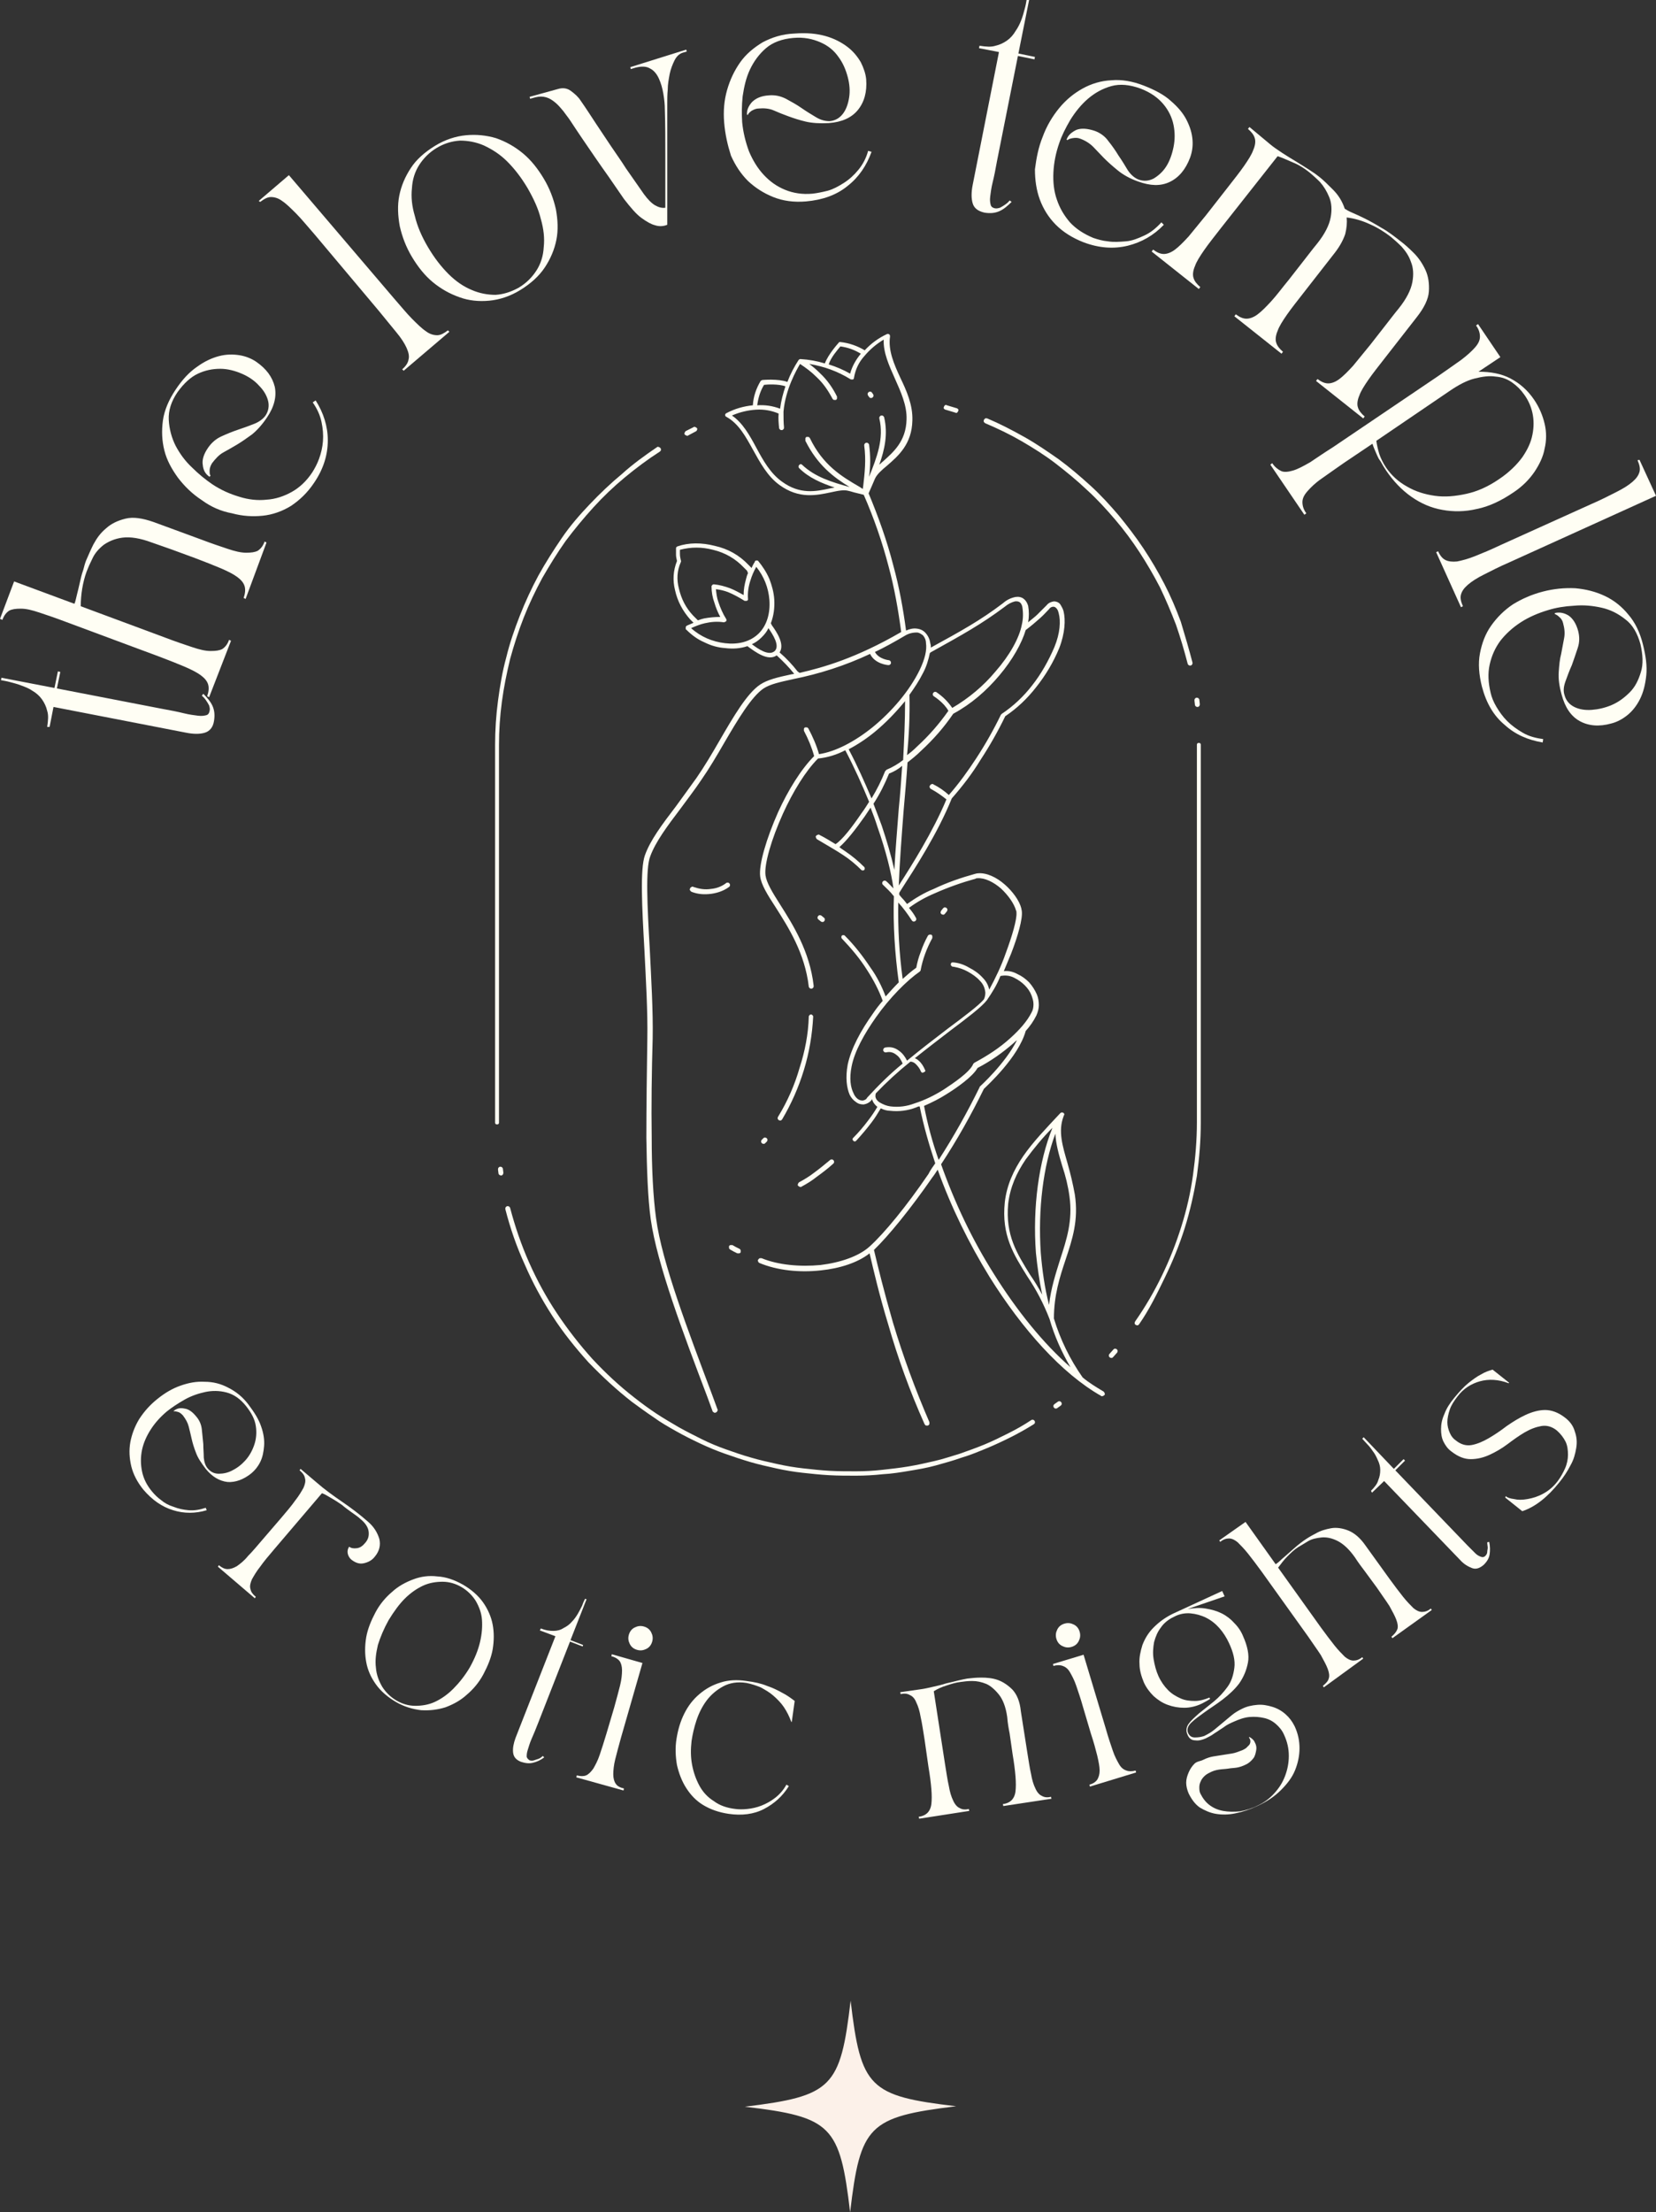 <svg xmlns="http://www.w3.org/2000/svg" xmlns:xlink="http://www.w3.org/1999/xlink" id="Capa_1" x="0px" y="0px" viewBox="0 0 340.5 454.7" style="enable-background:new 0 0 340.5 454.7;" xml:space="preserve"><rect x="0" y="0" width="340.5" height="454.7" fill="#333333" stroke="none"/><style type="text/css">	.st0{clip-path:url(#SVGID_00000071557777519242501550000010677901822141108115_);fill:#FCF1E9;}			.st1{clip-path:url(#SVGID_00000173875177659067093050000000494893007968531592_);fill-rule:evenodd;clip-rule:evenodd;fill:#FFFEF4;}	.st2{fill:#FFFEF4;}</style><g>	<g>		<defs>			<rect id="SVGID_1_" x="153.1" y="411.2" width="43.5" height="43.5"></rect>		</defs>		<clipPath id="SVGID_00000011020173354784634420000001192584029621741448_">			<use xlink:href="#SVGID_1_" style="overflow:visible;"></use>		</clipPath>		<path style="clip-path:url(#SVGID_00000011020173354784634420000001192584029621741448_);fill:#FCF1E9;" d="M174.9,411.2   c-2.1,17.9-3.8,19.6-21.8,21.8c0,0,0.1,0,0.1,0l0,0l0,0c17.8,2.1,19.5,3.9,21.6,21.7c2.1-17.9,3.8-19.6,21.8-21.8   C178.7,430.8,177,429.1,174.9,411.2z"></path>	</g>	<g>		<defs>			<rect id="SVGID_00000047051600142726449600000015471247409601400211_" x="101.7" y="68.5" width="145.5" height="240"></rect>		</defs>		<clipPath id="SVGID_00000062878682593272998270000010287764245636709777_">			<use xlink:href="#SVGID_00000047051600142726449600000015471247409601400211_" style="overflow:visible;"></use>		</clipPath>					<path style="clip-path:url(#SVGID_00000062878682593272998270000010287764245636709777_);fill-rule:evenodd;clip-rule:evenodd;fill:#FFFEF4;" d="   M190.2,219.9c-0.3-0.7-0.7-1.4-1.3-1.9c-0.2-0.2-0.5-0.4-0.8-0.5c2.5-2,5-3.9,7.2-5.6c3.6-2.7,6.5-4.9,7.6-6.3   c1.1-1.6,2.1-3.2,2.8-5c1-0.2,2-0.1,2.9,0.4c0.8,0.4,1.5,0.9,2.1,1.5c0.6,0.6,1.1,1.3,1.4,2.1c0.2,0.6,0.4,1.1,0.4,1.8   c0,0.6-0.1,1.2-0.4,1.7c-0.9,1.8-2.5,3.6-4.4,5.3c-2.2,2-4.7,3.6-7.3,5c-0.1,0.1-0.2,0.1-0.3,0.3c-0.7,1.7-4.2,4-6,5.2   c-1.9,1.2-3.9,2.2-6.1,2.9c-1.6,0.6-3.2,0.8-4.9,0.6c-0.8-0.1-1.5-0.4-2.2-0.8c-0.5-0.3-0.8-0.7-0.9-1.2c0-0.2,0-0.5,0.1-0.7   c2.2-2.3,4.6-4.5,7.1-6.5c0.4,0,0.8,0.2,1.1,0.5c0.4,0.4,0.8,0.9,1,1.4c0,0.1,0.1,0.2,0.2,0.3c0.1,0.1,0.2,0.1,0.4,0   c0.1,0,0.2-0.1,0.3-0.2C190.3,220.2,190.3,220.1,190.2,219.9L190.2,219.9z M152.1,256.7c0.1,0.1,0.2,0.2,0.2,0.3   c0,0.1,0,0.3,0,0.4c-0.1,0.1-0.2,0.2-0.3,0.2c-0.1,0-0.3,0-0.4,0l-0.8-0.4l-0.7-0.4c-0.1-0.1-0.2-0.2-0.2-0.3c0-0.1,0-0.3,0-0.4   c0.1-0.1,0.2-0.2,0.3-0.2c0.1,0,0.3,0,0.4,0l0.7,0.4L152.1,256.7L152.1,256.7z M164.8,243.9c-0.1,0.1-0.2,0.1-0.4,0   c-0.1,0-0.2-0.1-0.3-0.2c-0.1-0.1-0.1-0.2,0-0.4c0-0.1,0.1-0.2,0.2-0.3c1.1-0.6,2.1-1.2,3-1.9c1.1-0.8,2.2-1.7,3.4-2.7   c0.1-0.1,0.2-0.1,0.4-0.1c0.1,0,0.2,0.1,0.3,0.2c0.1,0.1,0.1,0.2,0.1,0.4c0,0.1-0.1,0.2-0.2,0.3c-1.1,1-2.3,1.9-3.4,2.7   C166.9,242.7,165.9,243.3,164.8,243.9L164.8,243.9z M157.4,234.9c-0.1,0.1-0.2,0.2-0.3,0.2c-0.1,0-0.3,0-0.4-0.1   c-0.1-0.1-0.2-0.2-0.2-0.3c0-0.1,0-0.3,0.1-0.4l0.3-0.3c0.1-0.1,0.2-0.2,0.3-0.2c0.1,0,0.3,0,0.4,0.1c0.1,0.1,0.2,0.2,0.2,0.3   c0,0.1,0,0.3-0.1,0.4L157.4,234.9z M142.2,183.3c-0.1-0.1-0.2-0.1-0.3-0.3c-0.1-0.1-0.1-0.2,0-0.4c0-0.1,0.1-0.2,0.3-0.3   c0.1-0.1,0.2-0.1,0.4,0c1.2,0.4,2.3,0.6,3.6,0.4c1.1-0.1,2.2-0.5,3.1-1.2c0.1-0.1,0.2-0.1,0.4-0.1c0.1,0,0.2,0.1,0.3,0.2   c0.1,0.1,0.1,0.2,0.1,0.4c0,0.1-0.1,0.2-0.2,0.3c-1.1,0.8-2.3,1.2-3.6,1.4C144.8,183.9,143.5,183.8,142.2,183.3z M168.3,189   c-0.1-0.1-0.2-0.2-0.2-0.3c0-0.1,0-0.3,0.1-0.4c0.1-0.1,0.2-0.2,0.3-0.2c0.1,0,0.3,0,0.4,0.1l0.5,0.4c0.1,0.1,0.2,0.2,0.2,0.3   c0,0.1,0,0.3-0.1,0.4c-0.1,0.1-0.2,0.2-0.3,0.2c-0.1,0-0.3,0-0.4-0.1L168.3,189z M166.3,208.9c0-0.1,0.1-0.2,0.2-0.3   c0.1-0.1,0.2-0.1,0.3-0.1c0.1,0,0.2,0.1,0.3,0.2c0.1,0.1,0.1,0.2,0.1,0.3c-0.2,3.7-0.8,7.3-1.9,10.9l0,0c-1.1,3.6-2.6,7-4.5,10.2   c-0.1,0.1-0.2,0.2-0.3,0.2c-0.1,0-0.3,0-0.4-0.1c-0.1-0.1-0.2-0.2-0.2-0.3c0-0.1,0-0.3,0.1-0.4c1.9-3.1,3.4-6.5,4.4-10l0,0   C165.5,216.1,166.2,212.6,166.3,208.9L166.3,208.9z M217,233c0.1,2.1,0.7,4.3,1.4,6.6c0.7,2.1,1.2,4.1,1.5,6.3   c0.7,5-0.6,8.9-1.9,12.9c-0.9,2.9-1.9,5.9-2.3,9.4c-0.9-3.5-1.4-7.1-1.7-10.7C213.4,248.5,214.5,239.7,217,233z M214.3,266.1   c-0.8-1.5-1.6-2.8-2.5-4.1c-2.7-4.4-5.1-8.1-4.5-14.6c0.4-3.4,1.7-6.3,3.6-9.1c1.7-2.3,3.5-4.5,5.5-6.5   c-2.8,6.9-4.1,16.3-3.4,25.7C213.3,260.4,213.7,263.3,214.3,266.1L214.3,266.1z M190,227.3c1.6-0.7,3.2-1.5,4.6-2.4   c2.1-1.3,5.4-3.6,6.4-5.4c2.7-1.4,5.1-3.1,7.4-5.1c0.2-0.2,0.4-0.4,0.7-0.6c-2.4,4.8-7.6,9.5-7.6,9.5c0,0-0.1,0.1-0.1,0.2   c-2.5,5.1-5.3,10.1-8.4,14.9C191.7,234.7,190.7,231,190,227.3L190,227.3z M184.7,185.5c-0.1,5.3,0.2,10.5,0.9,15.7   c0.9-0.8,1.8-1.6,2.8-2.3c0.2-1.1,0.5-2.2,0.9-3.2c0.4-1.2,0.9-2.3,1.5-3.4c0.1-0.1,0.2-0.2,0.3-0.2c0.1,0,0.2,0,0.4,0   c0.1,0.1,0.2,0.2,0.2,0.3c0,0.1,0,0.2,0,0.4c-0.6,1.1-1.1,2.2-1.5,3.3c-0.4,1.1-0.7,2.2-0.9,3.3c0,0.1-0.1,0.2-0.2,0.3   c-2.6,1.8-6.2,5.4-9,9.4c-2.4,3.4-4.4,7-5,10.1c-0.5,2.5-0.2,4.3,0.4,5.5c0.2,0.5,0.5,0.9,0.9,1.2c0.3,0.2,0.6,0.3,1,0.3   c0.4-0.1,0.7-0.2,0.9-0.6c2.3-2.5,4.7-4.9,7.3-7c-0.3-0.7-0.7-1.4-1.3-1.8c-0.6-0.5-1.3-0.7-2.1-0.5c-0.1,0-0.3,0-0.4-0.1   c-0.1-0.1-0.2-0.2-0.2-0.3c0-0.1,0-0.3,0.1-0.4c0.1-0.1,0.2-0.2,0.3-0.2c1.1-0.2,2,0,2.9,0.7c0.7,0.5,1.2,1.2,1.6,2   c2.9-2.4,5.8-4.6,8.4-6.6c3.5-2.6,6.4-4.8,7.4-6c0.2-0.4,0.3-0.9,0.3-1.4c-0.1-0.9-0.4-1.7-1.1-2.4c-0.7-0.8-1.6-1.4-2.5-1.9   c-0.9-0.5-1.8-0.8-2.9-1c-0.1,0-0.3,0-0.4-0.1c-0.1-0.1-0.2-0.2-0.2-0.3c0-0.1,0-0.3,0.1-0.4c0.1-0.1,0.2-0.1,0.4-0.1   c1.2,0.1,2.3,0.5,3.3,1.1c1,0.5,2,1.2,2.8,2.1c0.7,0.7,1.1,1.5,1.3,2.4c1.3-2.4,2.5-4.9,3.4-7.5c1.3-3.5,2.3-6.9,2.2-8.3   c0-0.2,0-0.3-0.1-0.5c-0.4-1.4-1.6-3.1-3.1-4.5c-1.5-1.3-3.3-2.2-4.8-2.1c-0.1,0-0.3,0-0.4,0.1c-2.9,0.8-5.7,1.8-8.4,3   c-1.9,0.8-3.7,1.8-5.3,3c0.6,0.7,1.1,1.4,1.4,2c0.1,0.1,0.1,0.2,0.1,0.4c0,0.1-0.1,0.2-0.2,0.3c-0.1,0.1-0.2,0.1-0.4,0.1   c-0.1,0-0.2-0.1-0.3-0.2C186.6,187.8,185.7,186.6,184.7,185.5L184.7,185.5z M186.6,156.7c0.9-0.7,1.9-1.5,2.8-2.4   c2.5-2.3,4.7-4.8,6.6-7.6c3.7-2,6.8-4.7,9.5-7.9c2.7-3.2,4.6-6.6,5.4-9.3c1.2-0.9,2.1-1.7,2.9-2.4c0.8-0.7,1.4-1.4,1.9-1.9   c0.2-0.3,0.5-0.5,0.9-0.5c0.2,0,0.4,0.1,0.6,0.3l0,0c0.3,0.3,0.4,0.7,0.5,1.1c0.4,1.5,0.3,4-0.9,6.9c-1.2,2.8-2.7,5.5-4.6,7.9   c-1.7,2.2-3.8,4.2-6.2,5.8c-0.1,0.1-0.1,0.1-0.2,0.2c-1.5,3.1-3.2,6.1-5.1,9c-1.7,2.6-3.5,5.1-5.6,7.5c-1-0.9-2-1.6-3.2-2.2   c-0.1-0.1-0.2-0.1-0.4,0c-0.1,0-0.2,0.1-0.3,0.3c-0.1,0.1-0.1,0.2,0,0.4c0,0.1,0.1,0.2,0.3,0.3c1.1,0.6,2.1,1.3,3.1,2.1   c-2.8,6.7-7.1,13.5-9.8,17.7c0.2-5.1,0.6-10.2,1-15.4C186.1,163.1,186.4,159.9,186.6,156.7L186.6,156.7z M187,142.8   c1-1.4,2-2.9,2.8-4.5c0.7-1.3,1.1-2.7,1.4-4.1l0.3-0.2c6.3-3.5,10.3-5.7,15.1-9.3c0.6-0.5,1.3-0.9,2.1-1.1   c0.9-0.1,1.3,0.3,1.5,1.1c0.2,1.2,0.2,2.5-0.1,3.7c-0.5,2.7-2.5,6.3-5.4,9.6c-2.5,3-5.5,5.5-8.9,7.5c-0.9-1.3-1.9-2.3-3.2-3.2   c-0.1-0.1-0.2-0.1-0.4-0.1c-0.1,0-0.2,0.1-0.3,0.2c-0.1,0.1-0.1,0.2-0.1,0.4c0,0.1,0.1,0.2,0.2,0.3c0,0,2.1,1.3,3,3   c-1.9,2.7-4,5.1-6.4,7.3c-0.7,0.7-1.4,1.3-2.1,1.8C186.9,151.3,187.1,147.1,187,142.8L187,142.8z M179.6,165.2   c1.3-2,2.3-4,3.2-6.2c1-0.4,1.9-0.9,2.7-1.6c-0.2,3-0.4,5.9-0.7,8.8c-0.3,4.2-0.7,8.4-0.9,12.6c-0.7-3.1-1.6-6.1-2.6-9.1   C180.8,168.3,180.2,166.8,179.6,165.2L179.6,165.2z M174.5,154c1.9-1,3.7-2.2,5.4-3.6c2.3-1.9,4.3-4,6.2-6.3   c0,4.1-0.2,8.1-0.4,12.1c-1,0.8-2.2,1.5-3.4,2c-0.1,0.1-0.2,0.2-0.3,0.3c-0.8,2-1.7,3.8-2.8,5.6   C177.8,160.8,176.3,157.4,174.5,154L174.5,154z M179.5,81c0.1,0.1,0.1,0.2,0.1,0.4c0,0.1-0.1,0.2-0.2,0.3   c-0.1,0.1-0.2,0.1-0.4,0.1c-0.1,0-0.2-0.1-0.3-0.2l-0.2-0.3c-0.1-0.1-0.1-0.2-0.1-0.4c0-0.1,0.1-0.2,0.2-0.3   c0.1-0.1,0.2-0.1,0.4-0.1c0.1,0,0.2,0.1,0.3,0.2L179.5,81z M155.7,83.3c0.2-1.5,0.6-2.9,1.4-4.2c0.7-0.1,3-0.2,4.4,0.3   c-0.5,1.5-0.9,3-1.1,4.6C158.8,83.4,157.3,83.2,155.7,83.3z M177,72.7c-1,1.2-1.8,2.6-2.2,4.1c-1.4-0.8-2.8-1.4-4.4-1.9   c0.4-1.4,1.9-3.1,2.4-3.7C174.3,71.4,175.7,71.9,177,72.7z M165.6,90.6c2.5,5,5.8,7.5,9.1,9.5c-3.7-1-7.2-2.1-9.8-4.6   c-0.1-0.1-0.2-0.1-0.3-0.1c-0.1,0-0.2,0.1-0.3,0.2s-0.1,0.2-0.1,0.3c0,0.1,0,0.2,0.1,0.3c2,2,4.6,3.1,7.3,4   c-0.3,0.1-0.7,0.1-1,0.2c-2.8,0.6-6.1,1.3-9.8-1.4c-2.4-1.7-3.9-4.4-5.3-7c-1.4-2.6-2.8-5.1-5-6.6c1.6-0.7,3.3-1.1,5-1.2   c1.6-0.1,3.2,0.2,4.6,0.8c-0.1,1,0,2,0.1,3c0,0.1,0.1,0.2,0.2,0.3c0.1,0.1,0.2,0.1,0.4,0.1c0.1,0,0.2-0.1,0.3-0.2   c0.1-0.1,0.1-0.2,0.1-0.4c-0.1-1-0.1-2-0.1-3c0-0.1,0-0.1,0-0.2c0.4-4.6,2.7-8.6,3.4-9.8c1.2,0.8,2.3,1.6,3.4,2.7   c1.4,1.3,2.4,2.8,3.3,4.5c0.1,0.1,0.2,0.2,0.3,0.2c0.1,0,0.2,0,0.4,0c0.1-0.1,0.2-0.2,0.2-0.3c0-0.1,0-0.2,0-0.4   c-0.9-1.8-2-3.4-3.5-4.8c-0.7-0.7-1.4-1.3-2.2-1.9c3,0.5,5.8,1.5,8.4,3.1c0.1,0.1,0.3,0.1,0.5,0.1s0.3-0.2,0.3-0.4   c0.3-1.7,1-3.2,2.2-4.5c1.1-1.3,2.4-2.4,3.9-3.3c-0.1,2.7,1.1,5.3,2.3,8c1.2,2.7,2.5,5.5,2.4,8.4c-0.1,4.5-2.7,6.7-4.8,8.6   c-0.3,0.2-0.5,0.5-0.8,0.7c1.1-3.1,1.8-6.3,1-9.7c0-0.1-0.1-0.2-0.2-0.3c-0.1-0.1-0.2-0.1-0.4-0.1c-0.1,0-0.2,0.1-0.3,0.2   c-0.1,0.1-0.1,0.2-0.1,0.4c1,4.1-0.5,8-2.1,12l0,0c0.3-2.2,0.3-4.4,0-6.6c0-0.1-0.1-0.2-0.2-0.3c-0.1-0.1-0.2-0.1-0.4-0.1   c-0.1,0-0.2,0.1-0.3,0.2c-0.1,0.1-0.1,0.2-0.1,0.4c0.4,2.9,0.1,5.6-0.2,8.2l-0.1,0.7l-0.6-0.4c-3.8-2.2-7.6-4.5-10.3-10.1   c-0.1-0.1-0.2-0.2-0.3-0.2c-0.1,0-0.3,0-0.4,0c-0.1,0.1-0.2,0.2-0.2,0.3C165.6,90.3,165.6,90.4,165.6,90.6L165.6,90.6z    M153.8,123.1c-0.1-1.3,0.1-2.6,0.5-3.8c0.3-1,0.7-1.9,1.2-2.8c1.6,2,2.5,4.3,2.7,6.8c0.2,2.7-0.5,5.3-2.3,7l0,0   c-1.8,1.7-4.3,2.2-6.8,1.9c-2.6-0.3-5-1.3-7-3.1c0.9-0.4,1.9-0.8,2.8-1c1.3-0.3,2.6-0.4,3.9-0.2c0.2,0,0.3-0.1,0.5-0.2   c0.1-0.2,0.1-0.3,0-0.5c-0.7-1.1-1.2-2.3-1.6-3.5c-0.3-0.8-0.4-1.7-0.5-2.6c0.9,0.1,1.7,0.3,2.5,0.6l0,0c1.2,0.5,2.3,1.1,3.4,1.8   l0.1,0c0.1,0,0.2,0,0.3,0c0.1,0,0.2-0.1,0.3-0.2l0-0.1C153.8,123.3,153.8,123.2,153.8,123.1L153.8,123.1z M153.8,117.8   c-0.2,0.4-0.3,0.8-0.4,1.2c-0.3,1.1-0.5,2.1-0.5,3.3c-0.9-0.5-1.8-1-2.8-1.4l0,0c-1.1-0.4-2.2-0.7-3.3-0.8c-0.1,0-0.2,0-0.3,0.1   c-0.1,0.1-0.2,0.2-0.2,0.3v0c0,1.2,0.2,2.3,0.6,3.4c0.3,1,0.7,2,1.2,2.9c-1.1,0-2.2,0.1-3.3,0.3c-0.4,0.1-0.8,0.2-1.3,0.4   c-0.1-0.1-0.2-0.2-0.4-0.4l-0.6-0.6c-1.5-1.6-2.4-3.4-2.9-5.5c-0.5-1.9-0.4-3.7,0.4-5.5c0-0.1,0.1-0.2,0-0.3   c-0.1-0.4-0.2-0.9-0.2-1.4c0-0.3,0-0.6,0-0.8c2.3-0.6,4.5-0.6,6.8,0c2.5,0.6,4.6,1.8,6.4,3.7l0.6,0.6L153.8,117.8L153.8,117.8z    M154.6,132.4c0.7-0.3,1.4-0.8,2-1.4l0,0c0.6-0.6,1.1-1.2,1.4-1.9c0.9,1.3,2.4,3.6,1.3,4.7C158.1,134.9,155.9,133.4,154.6,132.4   L154.6,132.4z M158.5,128.1c0.6-1.6,0.8-3.2,0.7-4.9c-0.1-1.5-0.5-2.9-1-4.2c-0.6-1.4-1.4-2.6-2.3-3.7l0,0   c-0.1-0.1-0.1-0.1-0.2-0.1c-0.1,0-0.2,0-0.2,0c-0.1,0-0.1,0-0.2,0.1c-0.1,0-0.1,0.1-0.1,0.2c-0.3,0.4-0.5,0.9-0.7,1.3l0-0.1   c-0.2-0.2-0.4-0.4-0.6-0.6c-1.9-2-4.2-3.3-6.9-3.9c-2.7-0.7-5.4-0.7-7.7,0.1c-0.2,0.1-0.3,0.2-0.3,0.4c0,0.4,0,0.9,0,1.3   c0,0.4,0.1,0.9,0.2,1.3c-0.8,2-0.9,4-0.4,6c0.5,2.3,1.6,4.3,3.1,6l0.6,0.6l0.1,0.1c-0.5,0.2-0.9,0.4-1.4,0.6   c-0.1,0.1-0.2,0.2-0.2,0.3c0,0.1,0,0.3,0,0.4c0,0,0,0.1,0.1,0.1c1.1,1.1,2.3,2,3.7,2.6c1.4,0.7,2.8,1.1,4.3,1.2   c1.6,0.2,3.1,0.1,4.6-0.4l0.1,0.1c1.4,1,4.1,3.1,5.9,1.8c1.3,1.2,2.5,2.4,3.6,3.8l-0.6,0.1c-2.8,0.6-4.9,1.1-6.4,2.1   c-2.7,1.8-5.5,6.6-8.4,11.6c-1.5,2.6-3.1,5.3-4.7,7.6c-1.5,2.1-2.9,4-4.2,5.8c-2.9,3.8-5.3,7-6.4,10.1c-1,2.8-0.6,10.6-0.1,19.4   c0.3,6.1,0.7,12.7,0.6,18.3c-0.1,6.8-0.2,13.9-0.2,20.4c0.1,6.5,0.3,12.4,0.9,16.7c1.3,9.2,6.7,23.5,11.6,36.4l1.1,3   c0,0.1,0.1,0.2,0.3,0.3c0.1,0.1,0.2,0.1,0.4,0c0.1,0,0.2-0.1,0.3-0.3s0.1-0.2,0-0.4l-1.1-3c-4.8-12.8-10.3-27.1-11.5-36.2   c-0.6-4.3-0.9-10.2-0.9-16.6c-0.1-6.5,0-13.6,0.2-20.4c0.1-5.6-0.3-12.2-0.6-18.4c-0.5-8.7-0.9-16.5,0.1-19c1.1-3,3.5-6.2,6.3-9.9   c1.3-1.8,2.8-3.7,4.2-5.8c1.6-2.3,3.2-5,4.7-7.6c2.8-4.8,5.6-9.5,8.1-11.2c1.4-0.9,3.3-1.3,6-1.9c5.5-1.1,10.8-2.8,15.9-5.2   c1,2.1,3.7,2.3,3.7,2.3c0.1,0,0.3,0,0.4-0.1c0.1-0.1,0.2-0.2,0.2-0.3c0-0.1,0-0.3-0.1-0.4s-0.2-0.2-0.3-0.2c0,0-2.1-0.2-2.9-1.7   c1.9-0.9,3.9-2,6.1-3.3c0.8-0.5,1.6-0.7,2.5-0.7c0.5,0,0.9,0.3,1.3,0.6l0,0c0.4,0.5,0.6,1,0.6,1.6c0.2,1.4-0.2,3.2-1.3,5.5   c-2.1,4.3-5.7,8.5-9.6,11.7c-3.7,3-7.7,5.1-11.1,5.6c-0.5-1.8-1.3-3.6-2.2-5.3c-0.1-0.1-0.2-0.2-0.3-0.2c-0.1,0-0.3,0-0.4,0   c-0.1,0.1-0.2,0.2-0.2,0.3s0,0.2,0,0.4c0.9,1.7,1.6,3.4,2.1,5.2c-2.7,2.7-5.4,7.1-7.4,11.5c-2.4,5.4-4,10.8-3.7,13.2   c0.2,1.7,1.5,3.8,3.2,6.4c2.6,4.1,6,9.4,6.8,16.3c0,0.1,0.1,0.2,0.2,0.3c0.1,0.1,0.2,0.1,0.4,0.1c0.1,0,0.2-0.1,0.3-0.2   c0.1-0.1,0.1-0.2,0.1-0.4c-0.8-7.1-4.3-12.6-6.9-16.7c-1.6-2.5-2.8-4.5-3-6c-0.3-2.2,1.2-7.4,3.6-12.7c2-4.4,4.6-8.7,7.2-11.3   c2-0.2,3.9-0.8,5.6-1.7c1.9,3.6,3.5,7.2,4.9,10.6c-0.5,0.8-1,1.6-1.6,2.4c-1.9,2.8-3.9,5.4-5.3,6.3c-1-0.6-2.1-1.3-3.3-1.9   c-0.1-0.1-0.2-0.1-0.4,0c-0.1,0-0.2,0.1-0.3,0.2c-0.1,0.1-0.1,0.2,0,0.4c0,0.1,0.1,0.2,0.2,0.3c2,1.2,3.8,2.2,5.3,3.2   c1.4,0.9,2.7,2,3.8,3.1c0.1,0.1,0.2,0.1,0.3,0.1c0.1,0,0.2,0,0.3-0.1c0.1-0.1,0.1-0.2,0.1-0.3c0-0.1,0-0.2-0.1-0.3   c-1.2-1.2-2.5-2.3-4-3.3c-0.4-0.3-0.8-0.5-1.1-0.8c1.4-1.2,3.3-3.6,5.2-6.3c0.4-0.6,0.8-1.2,1.2-1.8c0.5,1.3,1,2.6,1.4,3.9   c1.8,5.1,2.9,9.6,3.3,12.7c-0.5-0.5-1-1.1-1.5-1.5c-0.1-0.1-0.2-0.1-0.4-0.1c-0.1,0-0.2,0.1-0.3,0.2c-0.1,0.1-0.1,0.2-0.1,0.4   c0,0.1,0.1,0.2,0.2,0.3c0.7,0.7,1.5,1.4,2.1,2.2l0,0l0,0l0,0l0,0l0.1,0.1c-0.2,5.9,0.2,11.8,1,17.7c-0.9,0.9-1.8,1.9-2.7,2.9   c-0.8-2.1-1.8-4.1-3.1-5.9c-1.6-2.4-3.3-4.6-5.3-6.6c-0.1-0.1-0.2-0.1-0.3-0.1c-0.1,0-0.2,0-0.3,0.1c-0.1,0.1-0.1,0.2-0.1,0.3   c0,0.1,0,0.2,0.1,0.3c1.9,2,3.7,4.1,5.2,6.5c1.3,2,2.4,4.1,3.2,6.3c-0.7,0.8-1.4,1.7-2,2.6c-2.5,3.5-4.5,7.2-5.2,10.5   c-0.5,2.7-0.2,4.8,0.4,6.2c0.3,0.6,0.7,1.1,1.3,1.5c0.5,0.4,1,0.5,1.6,0.5c0.6-0.1,1.2-0.4,1.6-0.9l0.1-0.2   c0.2,0.7,0.6,1.2,1.1,1.6c-0.6,1-1.2,1.9-1.9,2.8c-0.9,1.2-1.9,2.4-3.1,3.6c-0.1,0.1-0.1,0.2-0.1,0.3s0.1,0.2,0.2,0.3   c0.1,0.1,0.2,0.1,0.3,0.1c0.1,0,0.2-0.1,0.3-0.2c1.1-1.2,2.2-2.5,3.1-3.7c0.7-0.9,1.3-1.9,1.9-2.9c0.6,0.3,1.3,0.5,1.9,0.5   c1.8,0.2,3.6,0,5.4-0.7c0.2-0.1,0.4-0.2,0.7-0.2c0.8,4,1.9,7.8,3.2,11.7c-0.5,0.7-1,1.4-1.4,2.2c-4.5,6.6-9.1,12.2-12.1,14.9   c-2.2,2-6,3.3-10.1,3.8c-4.2,0.4-8.7,0-12.1-1.4c-0.1,0-0.2,0-0.4,0c-0.1,0.1-0.2,0.1-0.3,0.3c-0.1,0.1-0.1,0.2,0,0.4   c0,0.1,0.1,0.2,0.3,0.3c3.6,1.5,8.2,2,12.6,1.5c3.9-0.4,7.6-1.6,10-3.5c0.8,3.4,2,8.6,3.8,14.5c2,7,4.5,13.9,7.5,20.6   c0.1,0.1,0.1,0.2,0.3,0.3c0.1,0,0.2,0,0.4,0c0.1-0.1,0.2-0.1,0.3-0.3c0-0.1,0-0.2,0-0.4c-2.9-6.7-5.4-13.5-7.5-20.5   c-1.8-6.2-3.1-11.5-3.9-14.9c3-2.9,7.5-8.4,12-14.9c0.4-0.5,0.7-1,1.1-1.6c2.8,7.8,6.4,15.1,10.7,22.1   c6.7,10.7,14.8,19.8,22.9,24.4c0.1,0.1,0.2,0.1,0.4,0c0.1,0,0.2-0.1,0.3-0.2c0.1-0.1,0.1-0.2,0-0.4c0-0.1-0.1-0.2-0.2-0.3   c-1.5-0.9-3-1.8-4.3-2.9c-2.6-3.7-4.6-7.8-5.9-12.1c0-4.8,1.2-8.5,2.4-12.1c1.4-4.2,2.7-8.1,1.9-13.4c-0.4-2.2-0.9-4.3-1.5-6.4   c-1-3.5-2-6.6-0.8-9.7c0-0.1,0-0.1,0.1-0.2c0.1-0.2,0-0.4-0.2-0.5c-0.2-0.1-0.4-0.1-0.6,0.1c-2.9,3.1-5.6,5.9-7.6,8.8   c-2,2.9-3.4,6-3.8,9.5c-0.7,6.8,1.8,10.7,4.6,15.2c1.9,2.8,3.4,5.7,4.6,8.8c1,3.5,2.5,6.8,4.3,9.9c-5.6-4.9-11-11.6-15.7-19.1   c-4.5-7.1-8.1-14.7-10.9-22.6c3.3-5,6.2-10.2,8.8-15.5c0.7-0.7,7.1-6.5,8.6-11.9c0.9-1,1.6-2,2.2-3.2c0.3-0.7,0.5-1.4,0.5-2.1   c0-0.7-0.1-1.5-0.4-2.2c-0.4-0.9-0.9-1.7-1.6-2.5c-0.7-0.7-1.5-1.3-2.4-1.7c-0.9-0.5-1.8-0.7-2.8-0.6c0.5-1.2,1-2.4,1.5-3.6   c1.4-3.6,2.4-7.2,2.2-8.7c0-0.2-0.1-0.4-0.1-0.6c-0.4-1.6-1.8-3.5-3.4-4.9c-1.7-1.5-3.8-2.5-5.6-2.3c-0.2,0-0.4,0.1-0.5,0.1   c-2.9,0.8-5.8,1.8-8.5,3.1c-2,0.8-3.8,1.9-5.5,3.1c-0.3-0.4-0.7-0.9-1.1-1.3l-0.5-0.6l0-0.4l0.5-0.8c2.7-4.2,7.4-11.4,10.3-18.6   c2.2-2.5,4.2-5.1,5.9-7.9c1.9-2.9,3.6-5.9,5.1-9c2.4-1.6,4.5-3.6,6.3-5.9c2-2.5,3.6-5.2,4.8-8.1c1.2-3.1,1.3-5.8,0.9-7.5   c-0.1-0.5-0.4-1-0.7-1.5l0,0c-0.3-0.4-0.8-0.6-1.3-0.6c-0.6,0.1-1.1,0.3-1.5,0.8c-0.5,0.5-1.1,1.1-1.9,1.9c-0.5,0.5-1.2,1-1.9,1.6   c0.2-1.1,0.2-2.3,0-3.4c-0.4-1.3-1.3-2-2.6-1.8c-1,0.2-1.8,0.6-2.6,1.3c-4.6,3.5-8.6,5.7-14.8,9.1c0-0.3,0-0.5-0.1-0.8   c-0.1-0.8-0.4-1.5-0.9-2.1l0,0c-0.5-0.6-1.1-0.9-1.9-1c-0.8-0.1-1.5,0.1-2.2,0.4c-0.6-4.5-1.4-8.9-2.6-13.3   c-1.3-5.1-3.1-10.1-5.1-14.9l0.7-1.6c0.2-0.5,0.4-0.9,0.6-1.4c0.4-0.9,1.4-1.8,2.5-2.7c2.3-2,5.1-4.4,5.2-9.3   c0.1-3.2-1.2-6.1-2.5-8.8c-1.3-2.8-2.5-5.6-2.1-8.4c0-0.2,0-0.4-0.2-0.5s-0.3-0.1-0.5,0c-1.7,0.8-3.2,1.9-4.5,3.3   c-1.5-0.9-3.2-1.5-5-1.7c-0.2,0-0.3,0-0.4,0.2c0,0-2.1,2.3-2.8,4.2c-1.6-0.5-3.3-0.8-5-0.9c-0.2,0-0.3,0.1-0.4,0.2   c-0.9,1.4-1.7,2.9-2.3,4.5c-1.9-0.7-5.1-0.4-5.1-0.4c-0.1,0-0.3,0.1-0.4,0.2c-0.9,1.5-1.5,3.2-1.6,5c-1.9,0.2-3.7,0.7-5.4,1.6   c-0.2,0.1-0.3,0.2-0.3,0.4c0,0.2,0.1,0.3,0.3,0.4c2.5,1.4,3.9,4,5.4,6.7c1.5,2.7,3,5.5,5.5,7.3c4,2.9,7.6,2.1,10.5,1.5   c1.4-0.3,2.7-0.6,3.7-0.3c0.5,0.1,1,0.3,1.5,0.4l1.6,0.4c2.1,4.8,3.8,9.7,5.1,14.7c1.2,4.4,2,9,2.6,13.5   c-9.3,5.4-16.1,7.3-20.9,8.4L164,138c-1.1-1.4-2.3-2.7-3.7-3.9c1.1-1.7-0.6-4.2-1.6-5.6L158.5,128.1L158.5,128.1z M194.3,187.8   c-0.1,0.1-0.2,0.2-0.3,0.2c-0.1,0-0.2,0-0.4-0.1c-0.1-0.1-0.2-0.2-0.2-0.3c0-0.1,0-0.2,0.1-0.4l0.4-0.5c0.1-0.1,0.2-0.2,0.3-0.2   c0.1,0,0.3,0,0.4,0.1c0.1,0.1,0.2,0.2,0.2,0.3c0,0.1,0,0.3-0.1,0.4L194.3,187.8z"></path>					<path style="clip-path:url(#SVGID_00000062878682593272998270000010287764245636709777_);fill-rule:evenodd;clip-rule:evenodd;fill:#FFFEF4;" d="   M103.9,248.5c0-0.1,0-0.3,0.1-0.4c0.1-0.1,0.2-0.2,0.3-0.2c0.1,0,0.3,0,0.4,0.1c0.1,0.1,0.2,0.2,0.2,0.3c1,3.8,2.3,7.6,3.9,11.2   c1.6,3.6,3.5,7.1,5.7,10.4c2.2,3.3,4.6,6.4,7.3,9.4c2.7,2.9,5.6,5.6,8.7,8l0,0c1.4,1.1,2.9,2.2,4.4,3.2c1.5,1,3.1,1.9,4.6,2.8   c1.6,0.9,3.2,1.7,4.8,2.5c1.6,0.8,3.3,1.5,5,2.1c1.7,0.6,3.4,1.2,5.2,1.7c1.7,0.5,3.5,0.9,5.3,1.3c1.8,0.4,3.6,0.7,5.4,0.9   s3.6,0.4,5.4,0.5c1.8,0.1,3.6,0.1,5.4,0.1c1.8,0,3.6-0.1,5.4-0.3c1.8-0.2,3.6-0.4,5.4-0.7c1.8-0.3,3.6-0.7,5.3-1.1   c1.8-0.4,3.5-1,5.2-1.5c1.7-0.6,3.4-1.2,5.1-1.9c1.7-0.7,3.3-1.5,4.9-2.3c1.6-0.8,3.2-1.7,4.7-2.7c0.1-0.1,0.2-0.1,0.4-0.1   c0.1,0,0.2,0.1,0.3,0.2c0.1,0.1,0.1,0.2,0.1,0.4c0,0.1-0.1,0.2-0.2,0.3c-1.6,1-3.2,1.9-4.8,2.7c-1.6,0.8-3.3,1.6-5,2.3   c-1.7,0.7-3.4,1.4-5.1,1.9c-1.7,0.6-3.5,1.1-5.3,1.6c-1.8,0.5-3.6,0.8-5.4,1.1c-1.8,0.3-3.6,0.6-5.5,0.7c-1.8,0.2-3.7,0.3-5.5,0.3   c-1.8,0-3.7,0-5.5-0.1c-1.8-0.1-3.7-0.3-5.5-0.5c-1.8-0.2-3.6-0.5-5.4-0.9c-1.8-0.4-3.6-0.8-5.3-1.3s-3.5-1.1-5.2-1.7   c-1.7-0.6-3.4-1.3-5.1-2.1c-1.7-0.8-3.3-1.6-4.9-2.5c-1.6-0.9-3.2-1.8-4.7-2.9c-1.5-1-3-2.1-4.5-3.2l0,0c-3.2-2.5-6.1-5.2-8.9-8.1   c-2.7-3-5.2-6.1-7.4-9.5c-2.2-3.4-4.1-6.9-5.7-10.6C106.2,256.2,104.9,252.4,103.9,248.5z M102.4,240.4c0-0.1,0-0.3,0.1-0.4   c0.1-0.1,0.2-0.2,0.3-0.2c0.1,0,0.3,0,0.4,0.1c0.1,0.1,0.2,0.2,0.2,0.3l0.1,0.8c0,0.1,0,0.2-0.1,0.4c-0.1,0.1-0.2,0.2-0.3,0.2   c-0.1,0-0.2,0-0.4-0.1c-0.1-0.1-0.2-0.2-0.2-0.3L102.4,240.4z M135.1,91.9c0.1-0.1,0.2-0.1,0.4,0c0.1,0,0.2,0.1,0.3,0.2   c0.1,0.1,0.1,0.2,0.1,0.4c0,0.1-0.1,0.2-0.2,0.3c-2.5,1.6-4.9,3.4-7.2,5.3c-2.3,1.9-4.5,4-6.5,6.2s-3.9,4.5-5.7,6.9   c-1.7,2.4-3.3,5-4.8,7.6c-1.4,2.6-2.7,5.3-3.8,8.1c-1.1,2.8-2,5.6-2.8,8.5c-0.7,2.9-1.3,5.8-1.7,8.8c-0.4,3-0.6,5.9-0.6,8.9v77.6   c0,0.1,0,0.2-0.1,0.3c-0.1,0.1-0.2,0.1-0.3,0.1s-0.2,0-0.3-0.1c-0.1-0.1-0.1-0.2-0.1-0.3v-77.6c0-3,0.2-6.1,0.6-9.1   c0.4-3,0.9-6,1.7-8.9c0.7-2.9,1.7-5.8,2.8-8.6c1.1-2.8,2.4-5.6,3.8-8.2c1.5-2.7,3.1-5.2,4.8-7.7s3.7-4.8,5.8-7   c2.1-2.2,4.3-4.3,6.6-6.2C130.1,95.4,132.6,93.6,135.1,91.9z M142.6,87.8c0.1-0.1,0.2-0.1,0.4,0c0.1,0,0.2,0.1,0.3,0.2   c0.1,0.1,0.1,0.2,0,0.4c0,0.1-0.1,0.2-0.3,0.3l-1.5,0.8c-0.1,0.1-0.2,0.1-0.4,0c-0.1,0-0.2-0.1-0.3-0.2c-0.1-0.1-0.1-0.2,0-0.4   c0-0.1,0.1-0.2,0.2-0.3L142.6,87.8L142.6,87.8z M196.7,83.9c0.1,0,0.2,0.1,0.3,0.2c0.1,0.1,0.1,0.2,0,0.4c0,0.1-0.1,0.2-0.2,0.3   c-0.1,0.1-0.2,0.1-0.4,0l-1-0.3l-1-0.3c-0.1,0-0.2-0.1-0.3-0.2c-0.1-0.1-0.1-0.2,0-0.4c0-0.1,0.1-0.2,0.2-0.3   c0.1-0.1,0.2-0.1,0.4,0l1,0.3L196.7,83.9L196.7,83.9z M245.2,136.2c0,0.1,0,0.3-0.1,0.4c-0.1,0.1-0.2,0.2-0.3,0.2   c-0.1,0-0.3,0-0.4-0.1c-0.1-0.1-0.2-0.2-0.2-0.3c-0.7-2.7-1.5-5.4-2.4-8c-1-2.6-2.1-5.2-3.3-7.7c-1.3-2.5-2.7-4.9-4.2-7.2   c-1.5-2.3-3.2-4.6-5-6.7c-1.8-2.1-3.7-4.2-5.8-6.1c-2-1.9-4.2-3.7-6.4-5.4c-2.2-1.7-4.6-3.2-7-4.6c-2.4-1.4-4.9-2.6-7.5-3.7   c-0.1-0.1-0.2-0.1-0.3-0.3c-0.1-0.1,0-0.2,0-0.4c0.1-0.1,0.1-0.2,0.3-0.3c0.1-0.1,0.2,0,0.4,0c2.6,1.1,5.1,2.4,7.6,3.8   c2.5,1.4,4.8,3,7.1,4.6c2.3,1.7,4.4,3.5,6.5,5.4c2.1,1.9,4,4,5.8,6.1c1.8,2.2,3.5,4.4,5.1,6.8c1.6,2.4,3,4.8,4.3,7.3   c1.3,2.5,2.4,5.1,3.4,7.8C243.7,130.8,244.5,133.5,245.2,136.2z M246.7,144.7c0,0.1,0,0.3-0.1,0.4c-0.1,0.1-0.2,0.2-0.3,0.2   c-0.1,0-0.3,0-0.4-0.1c-0.1-0.1-0.2-0.2-0.2-0.3l-0.1-0.9c0-0.1,0-0.3,0.1-0.4c0.1-0.1,0.2-0.2,0.3-0.2c0.1,0,0.3,0,0.4,0.1   c0.1,0.1,0.2,0.2,0.2,0.3L246.7,144.7z M234.2,272.2c-0.1,0.1-0.2,0.2-0.3,0.2c-0.1,0-0.2,0-0.4-0.1c-0.1-0.1-0.2-0.2-0.2-0.3   c0-0.1,0-0.2,0.1-0.4c2.1-3,3.9-6.1,5.5-9.4c1.6-3.3,2.9-6.6,4-10.1c1.1-3.5,1.9-7,2.4-10.6c0.5-3.6,0.8-7.2,0.8-10.8v-77.6   c0-0.1,0-0.2,0.1-0.3c0.1-0.1,0.2-0.1,0.3-0.1s0.2,0,0.3,0.1c0.1,0.1,0.1,0.2,0.1,0.3v77.6c0,3.7-0.3,7.3-0.8,11   c-0.6,3.6-1.4,7.2-2.5,10.7c-1.1,3.5-2.5,6.9-4.1,10.2S236.3,269.2,234.2,272.2z M228.9,278.9c-0.1,0.1-0.2,0.2-0.3,0.2   c-0.1,0-0.3,0-0.4-0.1c-0.1-0.1-0.2-0.2-0.2-0.3c0-0.1,0-0.3,0.1-0.4l0.8-0.9c0.1-0.1,0.2-0.2,0.3-0.2s0.3,0,0.4,0.1   c0.1,0.1,0.2,0.2,0.2,0.3c0,0.1,0,0.3-0.1,0.4L228.9,278.9L228.9,278.9z M217.4,289.4c-0.1,0.1-0.2,0.1-0.4,0.1   c-0.1,0-0.2-0.1-0.3-0.2c-0.1-0.1-0.1-0.2-0.1-0.4c0-0.1,0.1-0.2,0.2-0.3l0.7-0.5c0.1-0.1,0.2-0.1,0.4-0.1c0.1,0,0.2,0.1,0.3,0.2   c0.1,0.1,0.1,0.2,0.1,0.4c0,0.1-0.1,0.2-0.2,0.3L217.4,289.4L217.4,289.4z"></path>	</g>	<g>		<path class="st2" d="M9.7,149.4c0.2-1.3,0.3-2.4,0-3.3c-0.2-0.9-0.6-1.7-1.1-2.4c-0.5-0.7-1.2-1.3-1.9-1.7   c-0.7-0.5-1.5-0.8-2.3-1.1c-0.8-0.3-1.5-0.5-2.3-0.7c-0.7-0.2-1.4-0.3-1.9-0.4l0.1-0.5l10.9,2.1l0.7-3.4l0.5,0.1l-0.7,3.4   l21.7,4.2c1.7,0.3,3.2,0.6,4.4,0.9s2.2,0.4,2.9,0.5c0.8,0.1,1.3,0,1.7-0.1s0.6-0.4,0.7-0.9c0.1-0.4,0-0.7-0.1-1.1   c-0.2-0.4-0.4-0.7-0.6-1c-0.2-0.3-0.5-0.7-0.9-1l0.3-0.4c0.8,0.8,1.5,1.6,1.9,2.5c0.4,0.9,0.5,1.9,0.3,3.1   c-0.2,1.3-0.9,2.1-1.9,2.4s-2.3,0.3-3.8,0l-27.3-5.3l-0.8,4.1L9.7,149.4z"></path>	</g>	<g>		<path class="st2" d="M43,143.3l-0.4-0.2c0.3-0.9,0.4-1.7,0.2-2.4c-0.2-0.7-0.7-1.3-1.5-1.9s-2-1.2-3.4-1.8   c-1.4-0.6-3.2-1.3-5.3-2.1l-19.1-7.1c-2.1-0.8-3.9-1.4-5.4-1.9c-1.5-0.5-2.7-0.8-3.8-0.8s-1.8,0.1-2.4,0.4c-0.6,0.4-1.1,1-1.4,1.9   L0,127.2l2.9-7.7l12.4,4.6c0.2-0.4,0.3-1,0.5-1.8c0.2-0.8,0.4-1.6,0.6-2.5s0.4-1.8,0.7-2.6c0.2-0.8,0.4-1.5,0.6-2   c0.4-0.9,0.9-2.1,1.5-3.3c0.7-1.3,1.5-2.4,2.6-3.3c1.1-1,2.4-1.6,4-2c1.6-0.4,3.5-0.1,5.8,0.7l9.8,3.6c2.1,0.8,3.9,1.4,5.4,1.9   c1.5,0.5,2.7,0.8,3.8,0.8s1.8-0.1,2.4-0.4c0.6-0.4,1.1-1,1.4-1.9l0.4,0.2l-4.3,11.6l-0.4-0.2c0.3-0.9,0.4-1.7,0.2-2.4   c-0.2-0.7-0.7-1.3-1.5-1.9c-0.8-0.6-2-1.2-3.4-1.8c-1.4-0.6-3.2-1.3-5.3-2.1l-4.9-1.8c-1.2-0.4-2.5-0.9-4-1.4   c-2.4-0.9-4.4-1.2-6-1c-1.6,0.2-2.9,0.8-3.9,1.5c-1,0.8-1.8,1.7-2.3,2.8c-0.5,1-0.9,1.9-1.2,2.7c-0.4,1.1-0.7,2.3-0.9,3.5   c-0.2,1.2-0.3,2.5-0.3,3.6l17.5,6.5c2.1,0.8,3.9,1.4,5.4,1.9c1.5,0.5,2.7,0.8,3.8,0.8s1.8-0.1,2.4-0.4c0.6-0.4,1.1-1,1.4-1.9   l0.4,0.2L43,143.3z"></path>	</g>	<g>		<path class="st2" d="M41.5,102.8c-2-1.3-3.6-2.9-4.9-4.6c-1.3-1.8-2.3-3.6-2.8-5.6c-0.5-2-0.6-4-0.3-6.2c0.3-2.1,1.2-4.2,2.6-6.3   s2.8-3.6,4.4-4.7c1.5-1.1,3-1.8,4.5-2.2c1.5-0.4,2.9-0.4,4.2-0.2c1.3,0.2,2.5,0.7,3.4,1.3c2.2,1.5,3.4,3.2,3.9,5.2   c0.4,2-0.1,4.1-1.6,6.3c-1,1.5-2.1,2.7-3.1,3.5c-1.1,0.8-2.1,1.5-3.1,2.1s-1.9,1.1-2.8,1.6c-0.9,0.5-1.6,1.3-2.3,2.2   c-0.3,0.5-0.5,1-0.5,1.5c0,0.5,0,0.9,0.2,1L43.1,98c-0.8-0.5-1.3-1.3-1.4-2.4c-0.2-1.1,0.2-2.3,1.1-3.6c0.7-1,1.6-1.8,2.7-2.3   c1.1-0.5,2.3-1,3.5-1.4c1.2-0.4,2.3-0.8,3.3-1.2c1-0.4,1.8-1,2.3-1.7c0.6-0.9,0.8-2,0.5-3.1c-0.3-1.1-0.9-2.1-1.9-3.1   c-0.9-1-2.1-1.8-3.5-2.4c-1.4-0.6-2.9-1-4.4-1c-1.6,0-3.1,0.3-4.6,1c-1.5,0.7-2.9,2-4.2,3.8c-1.3,1.9-1.9,3.8-1.8,5.7   s0.6,3.7,1.4,5.3c0.9,1.7,2,3.2,3.4,4.5c1.4,1.4,2.8,2.5,4.1,3.4c1.8,1.2,3.6,2,5.6,2.6c1.9,0.6,3.8,0.8,5.6,0.6   c1.8-0.1,3.6-0.7,5.2-1.6c1.6-0.9,3-2.2,4.2-4c0.5-0.8,1-1.7,1.4-2.8c0.4-1.1,0.7-2.3,0.8-3.6c0.1-1.3,0-2.6-0.3-4   c-0.3-1.4-0.9-2.7-1.8-4l0.6-0.4c1.6,2.5,2.5,5.3,2.5,8.2c0,3-0.9,5.9-2.8,8.7c-1.4,2.1-3,3.6-4.8,4.8c-1.8,1.1-3.8,1.8-5.8,2   c-2,0.2-4.1,0.1-6.3-0.5C45.5,105.1,43.4,104.2,41.5,102.8z"></path>	</g>	<g>		<path class="st2" d="M53.2,41.3l6.2-5.3l21.5,25.2c1.5,1.7,2.7,3.2,3.8,4.3c1.1,1.1,2,2,2.9,2.6c0.8,0.6,1.6,0.8,2.3,0.8   c0.7,0,1.4-0.4,2.2-1l0.3,0.3l-9.4,8l-0.3-0.3c0.7-0.6,1.2-1.3,1.3-2c0.2-0.7,0-1.5-0.4-2.4c-0.4-0.9-1.1-2-2.1-3.2   c-1-1.2-2.2-2.7-3.6-4.4L64.7,48.2c-1.5-1.7-2.7-3.2-3.8-4.3c-1.1-1.1-2-2-2.9-2.6c-0.8-0.6-1.6-0.8-2.3-0.8c-0.7,0-1.4,0.4-2.2,1   L53.2,41.3z"></path>	</g>	<g>		<path class="st2" d="M89.4,30c2.1-1.3,4.3-2,6.4-2.2s4.2,0,6.2,0.6c2,0.7,3.8,1.7,5.5,3.1c1.7,1.4,3.1,3.2,4.3,5.2   c1.2,2,2,4.1,2.5,6.3c0.4,2.2,0.5,4.3,0.1,6.3c-0.4,2-1.2,3.9-2.4,5.7c-1.2,1.8-2.9,3.3-5,4.6s-4.3,2-6.4,2.2   c-2.1,0.2-4.2,0-6.1-0.7c-2-0.7-3.8-1.7-5.5-3.1c-1.7-1.4-3.1-3.2-4.3-5.2s-2-4.1-2.5-6.3c-0.4-2.2-0.5-4.3-0.1-6.3   c0.4-2,1.2-3.9,2.4-5.7C85.6,32.8,87.3,31.3,89.4,30z M88,50.8c1.3,2.2,2.7,4,4.2,5.5c1.5,1.5,3.1,2.6,4.8,3.3   c1.6,0.7,3.3,1,4.9,1c1.6-0.1,3.2-0.6,4.8-1.5c1.5-0.9,2.7-2.1,3.6-3.5c0.9-1.4,1.4-3,1.5-4.8c0.2-1.8,0-3.7-0.6-5.8   c-0.5-2.1-1.5-4.2-2.7-6.3c-1.3-2.2-2.7-4-4.2-5.5c-1.5-1.5-3.1-2.5-4.8-3.3c-1.6-0.7-3.3-1-4.9-1c-1.7,0.1-3.3,0.6-4.8,1.5   c-1.5,0.9-2.7,2.1-3.6,3.5c-0.9,1.4-1.4,3-1.5,4.8c-0.2,1.8,0,3.7,0.6,5.7C85.8,46.5,86.7,48.6,88,50.8z"></path>	</g>	<g>		<path class="st2" d="M114.7,18.3c1-0.3,1.9-0.2,2.7,0.4c0.8,0.6,1.5,1.2,2,2c1.2,1.7,2.2,3.3,3.2,4.8c1,1.5,2,3,3,4.5   c1,1.5,2.1,3,3.1,4.6c1.1,1.6,2.3,3.3,3.7,5.3c0.8,1.1,1.6,1.9,2.3,2.3c0.7,0.4,1.4,0.6,2.1,0.5c0-3.9,0-7.5,0-10.7   c0-3.3,0-6.4-0.1-9.5c0-1-0.1-2-0.3-3.2c-0.2-1.2-0.5-2.2-0.9-3.1c-0.4-0.9-1-1.7-1.8-2.1c-0.8-0.5-1.8-0.5-3-0.2l-1,0.3l-0.1-0.4   l11.5-3.6l0.1,0.4l-0.7,0.2c-0.8,0.2-1.4,0.8-1.8,1.6c-0.4,0.8-0.8,1.8-1,2.8c-0.2,1.1-0.4,2.1-0.4,3.2c-0.1,1.1-0.1,2-0.1,2.7   c0,3.8,0,7.7,0,11.7s0,8.5,0,13.4c-0.7,0.3-1.6,0.4-2.5,0.1c-0.8-0.2-1.7-0.7-2.8-1.5c-1.1-0.8-2.2-2.1-3.6-3.9   c-1.1-1.6-2.2-3.2-3.1-4.5c-1-1.4-1.9-2.7-2.8-4c-0.9-1.3-1.7-2.5-2.6-3.8c-0.8-1.2-1.7-2.5-2.6-3.9c-0.4-0.6-0.9-1.2-1.4-1.9   c-0.5-0.6-1-1.2-1.6-1.7c-0.6-0.5-1.2-0.9-1.9-1.1c-0.7-0.2-1.4-0.2-2.2,0l-1.1,0.3l-0.1-0.4L114.7,18.3z"></path>	</g>	<g>		<path class="st2" d="M148.9,25.2c-0.2-2.4,0-4.6,0.6-6.7c0.6-2.1,1.5-4,2.7-5.7c1.2-1.7,2.8-3,4.6-4.1c1.9-1,4-1.7,6.5-1.8   c2.5-0.2,4.6,0,6.4,0.5s3.3,1.3,4.5,2.2c1.2,0.9,2.1,2,2.8,3.2c0.6,1.2,1,2.4,1.1,3.5c0.2,2.6-0.4,4.7-1.7,6.3   c-1.3,1.6-3.3,2.5-6,2.7c-1.8,0.1-3.4,0-4.7-0.3c-1.3-0.3-2.5-0.7-3.6-1.1c-1.1-0.4-2.1-0.8-3-1.2c-0.9-0.4-2-0.5-3.1-0.4   c-0.5,0-1,0.2-1.5,0.5c-0.4,0.3-0.7,0.6-0.7,0.8l-0.2,0c-0.1-0.9,0.3-1.8,1-2.6c0.8-0.8,1.9-1.3,3.5-1.4c1.2-0.1,2.3,0.1,3.5,0.7   c1.1,0.6,2.2,1.2,3.2,1.9c1,0.7,2,1.3,3,1.9c1,0.6,1.9,0.8,2.8,0.8c1.1-0.1,2-0.6,2.7-1.5s1.1-2.1,1.3-3.4   c0.2-1.3,0.1-2.7-0.3-4.2c-0.4-1.5-1-2.9-1.9-4.1c-0.9-1.3-2.1-2.3-3.7-3s-3.4-1.1-5.6-0.9c-2.3,0.2-4.2,0.9-5.6,2.1   c-1.4,1.2-2.5,2.7-3.3,4.4c-0.8,1.7-1.2,3.5-1.5,5.5c-0.2,1.9-0.2,3.7-0.1,5.3c0.2,2.1,0.7,4.1,1.4,6c0.8,1.9,1.8,3.5,3,4.8   c1.3,1.4,2.7,2.4,4.4,3.1c1.7,0.7,3.6,1,5.7,0.8c0.9-0.1,1.9-0.3,3.1-0.6c1.1-0.3,2.2-0.9,3.3-1.6c1.1-0.7,2.1-1.6,3-2.7   c0.9-1.1,1.6-2.4,2-3.9l0.7,0.2c-1,2.8-2.6,5.2-4.9,7c-2.3,1.9-5.2,2.9-8.6,3.2c-2.5,0.2-4.7-0.1-6.7-0.9c-2-0.8-3.7-1.9-5.2-3.3   c-1.5-1.5-2.6-3.2-3.5-5.2C149.6,29.8,149.1,27.6,148.9,25.2z"></path>	</g>	<g>		<path class="st2" d="M201.4,9.4c1.3,0.2,2.4,0.3,3.3,0c0.9-0.2,1.7-0.6,2.4-1.1c0.7-0.5,1.3-1.2,1.7-1.9c0.5-0.7,0.9-1.5,1.2-2.3   c0.3-0.8,0.5-1.5,0.7-2.3c0.2-0.7,0.3-1.3,0.4-1.9l0.5,0.1L209.4,11l3.4,0.7l-0.1,0.5l-3.4-0.7l-4.3,21.6   c-0.3,1.7-0.6,3.2-0.9,4.4c-0.3,1.2-0.4,2.2-0.5,2.9c-0.1,0.8,0,1.3,0.1,1.7c0.1,0.4,0.4,0.6,0.8,0.7c0.4,0.1,0.7,0,1.1-0.1   c0.4-0.2,0.7-0.4,1-0.6c0.3-0.2,0.7-0.5,1-0.9l0.4,0.3c-0.8,0.8-1.6,1.5-2.5,1.9s-1.9,0.5-3.1,0.3c-1.3-0.3-2.1-0.9-2.4-1.9   c-0.3-1-0.3-2.3,0-3.8l5.4-27.3l-4.1-0.8L201.4,9.4z"></path>	</g>	<g>		<path class="st2" d="M214.4,28.1c0.8-2.2,2-4.2,3.4-5.9c1.4-1.7,3-3,4.8-4c1.8-1,3.8-1.6,5.9-1.7c2.1-0.2,4.4,0.2,6.7,1.1   c2.3,0.9,4.2,1.9,5.6,3.2c1.4,1.2,2.5,2.5,3.2,3.9c0.7,1.4,1.1,2.7,1.2,4.1c0.1,1.3-0.1,2.5-0.5,3.6c-0.9,2.4-2.3,4.1-4.2,5   c-1.9,0.9-4,0.8-6.5-0.1c-1.7-0.6-3.1-1.4-4.2-2.3s-2-1.7-2.8-2.5s-1.5-1.6-2.2-2.3c-0.7-0.7-1.6-1.3-2.7-1.7   c-0.5-0.2-1-0.2-1.6-0.1c-0.5,0.1-0.8,0.2-1,0.4l-0.2-0.1c0.3-0.9,1-1.5,2-2c1-0.4,2.3-0.3,3.8,0.2c1.1,0.4,2.1,1.1,2.8,2.1   c0.8,1,1.5,2,2.1,3c0.7,1,1.3,2,1.9,3c0.6,0.9,1.4,1.6,2.2,1.9c1.1,0.4,2.1,0.3,3.1-0.2c1-0.6,1.9-1.4,2.6-2.5   c0.7-1.1,1.2-2.5,1.5-4c0.3-1.5,0.3-3,0-4.5s-1-3-2.1-4.3c-1.1-1.3-2.6-2.4-4.7-3.2c-2.2-0.8-4.2-1-6-0.5   c-1.8,0.5-3.4,1.4-4.8,2.6c-1.4,1.2-2.6,2.7-3.6,4.3c-1,1.7-1.8,3.3-2.3,4.8c-0.7,2-1.1,4-1.2,6c-0.1,2,0.1,3.9,0.7,5.6   c0.6,1.8,1.5,3.3,2.7,4.7c1.3,1.4,2.9,2.4,4.8,3.2c0.9,0.3,1.9,0.6,3,0.7c1.2,0.2,2.4,0.1,3.7,0s2.5-0.6,3.8-1.2   c1.3-0.6,2.4-1.5,3.5-2.7l0.5,0.5c-2.1,2.2-4.6,3.6-7.4,4.3c-2.9,0.7-5.9,0.5-9.1-0.7c-2.3-0.9-4.2-2.1-5.7-3.6   c-1.5-1.5-2.6-3.3-3.3-5.2c-0.7-1.9-1-4-1-6.2C213.1,32.5,213.5,30.3,214.4,28.1z"></path>	</g>	<g>		<path class="st2" d="M261.1,29.6c0.7,0.6,1.6,1.2,2.5,1.8s1.9,1.2,2.9,1.8c1,0.6,1.9,1.2,2.7,1.7s1.5,1,2,1.4   c0.9,0.7,1.8,1.6,2.9,2.7c1.1,1.1,1.9,2.4,2.4,3.9c0.3,0.2,0.8,0.5,1.5,0.8c0.7,0.3,1.6,0.7,2.6,1.2c1,0.5,2.1,1.1,3.4,1.9   c1.3,0.7,2.6,1.7,4,2.8c0.8,0.6,1.7,1.4,2.7,2.4c1,1,1.8,2.2,2.4,3.5s0.8,2.8,0.7,4.4c-0.1,1.6-1,3.4-2.5,5.3l-6.4,8.2   c-1.4,1.8-2.6,3.3-3.5,4.6c-0.9,1.3-1.6,2.4-1.9,3.3c-0.4,0.9-0.5,1.8-0.3,2.4c0.2,0.7,0.7,1.3,1.4,1.9l-0.3,0.4l-9.7-7.7l0.3-0.4   c0.8,0.6,1.5,0.9,2.2,0.9c0.7,0,1.5-0.3,2.3-0.9c0.8-0.6,1.7-1.5,2.8-2.7c1-1.2,2.2-2.7,3.6-4.4l3.2-4.1c0.8-1,1.6-2.1,2.6-3.3   c1.6-2,2.5-3.8,2.8-5.4c0.3-1.6,0.2-3-0.3-4.2c-0.4-1.2-1.1-2.2-1.9-3.1c-0.8-0.8-1.6-1.5-2.2-2c-1.3-1-2.7-1.9-4.3-2.6   c-1.5-0.7-3.1-1.2-4.8-1.4c0.1,1.1,0,2.2-0.3,3.4c-0.4,1.2-1.1,2.5-2.1,3.8l-6.4,8.2c-1.4,1.8-2.6,3.3-3.5,4.6   c-0.9,1.3-1.6,2.4-1.9,3.3c-0.4,0.9-0.5,1.8-0.3,2.4c0.2,0.7,0.7,1.3,1.4,1.9l-0.3,0.4l-9.7-7.7l0.3-0.4c0.8,0.6,1.5,0.9,2.2,0.9   c0.7,0,1.5-0.3,2.3-0.9c0.8-0.6,1.7-1.5,2.8-2.7s2.2-2.7,3.6-4.4l3.2-4.1c0.8-1,1.6-2.1,2.6-3.3c1.6-2,2.5-3.8,2.8-5.4   c0.3-1.6,0.2-3-0.3-4.2c-0.5-1.2-1.1-2.2-1.9-3.1c-0.8-0.8-1.6-1.5-2.2-2c-0.9-0.7-1.9-1.4-3.1-1.9s-2.2-1-3.4-1.4l-11.6,14.7   c-1.4,1.8-2.6,3.3-3.5,4.6c-0.9,1.3-1.6,2.4-1.9,3.3c-0.4,0.9-0.5,1.8-0.3,2.4c0.2,0.7,0.7,1.3,1.4,1.9l-0.3,0.4l-9.7-7.7l0.3-0.4   c0.8,0.6,1.5,0.9,2.2,0.9c0.7,0,1.5-0.3,2.3-0.9c0.8-0.6,1.7-1.5,2.8-2.7c1-1.2,2.2-2.7,3.6-4.4l4.3-5.5c1.4-1.8,2.6-3.3,3.5-4.6   c0.9-1.3,1.6-2.4,1.9-3.3c0.4-0.9,0.5-1.8,0.3-2.4c-0.2-0.7-0.7-1.3-1.4-1.9l0.3-0.4L261.1,29.6z"></path>	</g>	<g>		<path class="st2" d="M274.1,91.9l21.6-14.6c1.9-1.3,3.4-2.4,4.7-3.3c1.2-0.9,2.2-1.8,2.9-2.6c0.7-0.8,1-1.5,1-2.2   c0-0.7-0.2-1.5-0.8-2.3l0.4-0.3l4.6,6.8l-4.5,3c2.5,0,4.7,0.4,6.6,1.4c1.9,1,3.5,2.4,4.8,4.3c1.1,1.6,1.8,3.3,2.2,5   c0.4,1.7,0.4,3.4,0,5.1c-0.3,1.7-1.1,3.3-2.1,4.8c-1.1,1.6-2.5,3-4.3,4.2c-2.5,1.7-5,2.9-7.5,3.4c-2.5,0.6-4.9,0.6-7.1,0.2   c-2.3-0.4-4.4-1.3-6.4-2.7c-2-1.4-3.7-3.2-5.2-5.4c-0.3-0.5-0.6-0.9-0.8-1.3c-0.2-0.4-0.4-0.7-0.7-1.1c-0.2-0.4-0.4-0.8-0.6-1.3   c-0.2-0.5-0.5-1.1-0.7-1.8l-5.8,3.9c-1.9,1.3-3.4,2.4-4.7,3.3c-1.3,0.9-2.2,1.8-2.9,2.6c-0.7,0.8-1,1.5-1,2.2   c0,0.7,0.2,1.5,0.8,2.3l-0.4,0.3l-7-10.3l0.4-0.3c0.5,0.8,1.2,1.3,1.8,1.6s1.5,0.2,2.5-0.1c1-0.3,2.1-0.9,3.5-1.7   C270.6,94.2,272.2,93.1,274.1,91.9z M283,90.6c0.1,0.8,0.3,1.7,0.6,2.7c0.3,0.9,0.8,1.9,1.4,2.8c1.1,1.6,2.5,2.9,4.3,3.9   c1.7,1,3.6,1.6,5.7,1.9c2.1,0.3,4.2,0.1,6.5-0.4c2.3-0.5,4.5-1.5,6.7-3c2.1-1.4,3.7-3,4.8-4.5c1.1-1.6,1.8-3.1,2.1-4.7   c0.3-1.5,0.3-3,0-4.4c-0.3-1.4-0.9-2.7-1.7-3.8c-0.7-1-1.5-1.8-2.5-2.5s-2.1-1.1-3.4-1.2c-1.3-0.2-2.7,0-4.3,0.4   c-1.6,0.4-3.3,1.3-5.2,2.6L283,90.6z"></path>	</g>	<g>		<path class="st2" d="M337.1,94.5l3.4,7.4l-30.2,13.7c-2.1,0.9-3.8,1.8-5.2,2.5c-1.4,0.7-2.5,1.4-3.3,2.1c-0.8,0.7-1.2,1.3-1.4,2   c-0.2,0.7,0,1.5,0.4,2.4l-0.4,0.2l-5.1-11.3l0.4-0.2c0.4,0.9,0.9,1.5,1.5,1.8c0.6,0.3,1.4,0.4,2.4,0.3c1-0.2,2.2-0.5,3.7-1.1   s3.2-1.3,5.3-2.3l18.6-8.4c2.1-0.9,3.8-1.8,5.2-2.5s2.5-1.4,3.3-2.1s1.2-1.3,1.4-2c0.2-0.7,0-1.5-0.4-2.4L337.1,94.5z"></path>	</g>	<g>		<path class="st2" d="M317.2,121.6c2.3-0.6,4.5-0.8,6.7-0.7c2.2,0.2,4.2,0.7,6.1,1.6c1.9,0.9,3.5,2.2,4.8,3.8   c1.4,1.6,2.4,3.7,3,6.1c0.6,2.4,0.9,4.5,0.7,6.4c-0.2,1.9-0.6,3.5-1.3,4.9c-0.7,1.4-1.6,2.5-2.6,3.3c-1,0.8-2.1,1.4-3.3,1.7   c-2.5,0.7-4.7,0.5-6.5-0.5c-1.8-1-3-2.8-3.7-5.4c-0.5-1.8-0.7-3.3-0.6-4.7c0.1-1.4,0.2-2.6,0.5-3.7c0.2-1.1,0.4-2.2,0.6-3.2   c0.2-1,0.1-2-0.2-3.1c-0.1-0.5-0.4-1-0.8-1.3c-0.4-0.4-0.7-0.5-0.9-0.6l0-0.2c0.9-0.2,1.8-0.1,2.8,0.5c0.9,0.6,1.6,1.7,2,3.2   c0.3,1.2,0.3,2.3-0.1,3.5s-0.8,2.4-1.2,3.5c-0.5,1.1-0.9,2.2-1.3,3.3c-0.4,1.1-0.5,2-0.2,2.9c0.3,1.1,1,1.9,2,2.4   c1,0.5,2.2,0.7,3.6,0.6c1.3-0.1,2.7-0.4,4.1-1c1.4-0.6,2.6-1.5,3.7-2.6c1.1-1.1,1.8-2.5,2.3-4.2c0.5-1.6,0.4-3.5-0.1-5.7   c-0.6-2.2-1.6-4-3.1-5.1c-1.5-1.2-3.1-2-4.9-2.4s-3.7-0.6-5.7-0.4c-1.9,0.1-3.7,0.4-5.3,0.9c-2,0.6-3.9,1.4-5.6,2.5   c-1.7,1.1-3.1,2.4-4.2,3.8c-1.1,1.5-1.8,3.1-2.2,4.9c-0.4,1.8-0.3,3.7,0.2,5.8c0.2,0.9,0.6,1.9,1.2,2.9s1.3,2,2.2,2.9   c0.9,0.9,2,1.7,3.2,2.4c1.2,0.7,2.6,1.1,4.2,1.3l-0.1,0.7c-3-0.5-5.6-1.6-7.8-3.6c-2.3-1.9-3.8-4.5-4.7-7.9   c-0.6-2.4-0.8-4.7-0.4-6.8c0.4-2.1,1.1-4,2.3-5.7c1.2-1.7,2.7-3.2,4.5-4.4C312.9,123.1,314.9,122.2,317.2,121.6z"></path>	</g>	<g>		<path class="st2" d="M32.4,287.5c1.5-1.2,3-2.1,4.7-2.7c1.7-0.6,3.3-0.9,5-0.8c1.7,0,3.3,0.4,4.8,1.2c1.6,0.8,3,1.9,4.2,3.5   s2.1,3,2.6,4.5c0.5,1.4,0.7,2.8,0.6,4c-0.1,1.2-0.3,2.3-0.8,3.3c-0.5,1-1.1,1.7-1.8,2.3c-1.6,1.3-3.3,1.9-4.9,1.8   c-1.7-0.2-3.2-1.1-4.5-2.7c-0.9-1.2-1.6-2.2-2-3.3c-0.4-1-0.7-2-0.9-2.9c-0.2-0.9-0.4-1.7-0.6-2.5c-0.2-0.8-0.6-1.5-1.2-2.3   c-0.3-0.3-0.6-0.6-1-0.7c-0.4-0.1-0.7-0.2-0.8-0.1l-0.1-0.1c0.6-0.5,1.3-0.7,2.2-0.5c0.9,0.1,1.7,0.7,2.5,1.7   c0.6,0.7,1,1.6,1.1,2.6c0.1,1,0.2,2,0.3,3c0,1,0.1,1.9,0.1,2.8c0.1,0.9,0.3,1.6,0.8,2.2c0.6,0.7,1.3,1.1,2.3,1.1   c0.9,0,1.9-0.2,2.8-0.7c1-0.5,1.9-1.2,2.7-2.1c0.8-0.9,1.4-2,1.8-3.2c0.4-1.2,0.5-2.5,0.3-3.8c-0.2-1.4-0.9-2.7-2-4.1   c-1.2-1.5-2.5-2.4-4-2.8c-1.5-0.4-3-0.4-4.4-0.1s-2.9,0.8-4.3,1.6s-2.6,1.6-3.6,2.4c-1.3,1.1-2.4,2.3-3.3,3.7   c-0.9,1.4-1.5,2.8-1.8,4.2c-0.3,1.5-0.3,2.9,0,4.4c0.3,1.5,1,2.9,2.1,4.2c0.5,0.6,1.1,1.2,1.8,1.7c0.7,0.6,1.6,1.1,2.6,1.4   c1,0.4,2,0.6,3.1,0.7c1.1,0.1,2.3-0.1,3.5-0.5l0.2,0.5c-2.3,0.7-4.7,0.7-6.9,0c-2.3-0.7-4.3-2.1-6.1-4.2c-1.3-1.6-2.1-3.2-2.5-4.8   c-0.4-1.7-0.5-3.3-0.2-5c0.3-1.6,0.9-3.2,1.8-4.7C29.7,290,30.9,288.7,32.4,287.5z"></path>	</g>	<g>		<path class="st2" d="M65.1,304.7c1.6,1.4,3.4,2.7,5.3,4c1.9,1.3,3.6,2.6,5.2,4c1.3,1.1,2,2.3,2.4,3.6c0.3,1.3,0,2.5-0.9,3.6   c-0.6,0.8-1.4,1.2-2.3,1.4c-0.9,0.2-1.7-0.1-2.5-0.7c-0.4-0.3-0.7-0.8-0.8-1.3c-0.1-0.5,0-1,0.3-1.4c0.4,0.3,0.9,0.4,1.6,0.3   c0.7-0.1,1.2-0.5,1.7-1.1c0.6-0.7,0.8-1.4,0.7-2.3c-0.1-0.9-0.7-1.8-1.7-2.6c-0.4-0.4-1-0.8-1.7-1.3c-0.7-0.5-1.4-1-2.1-1.6   c-0.7-0.5-1.5-1-2.2-1.4c-0.7-0.4-1.3-0.8-1.9-1l-9.8,11.5c-1.2,1.4-2.2,2.6-2.9,3.6c-0.8,1-1.3,1.9-1.7,2.6   c-0.3,0.7-0.5,1.4-0.3,2c0.1,0.6,0.5,1.1,1.1,1.6l-0.2,0.3l-7.6-6.5l0.2-0.3c0.6,0.5,1.2,0.8,1.8,0.8c0.6,0,1.2-0.2,1.9-0.6   c0.7-0.5,1.5-1.1,2.3-2.1c0.9-0.9,1.9-2.1,3.1-3.5l3.7-4.3c1.2-1.4,2.2-2.6,2.9-3.6c0.8-1,1.3-1.9,1.7-2.6c0.3-0.7,0.5-1.4,0.3-2   c-0.1-0.6-0.5-1.1-1.1-1.6l0.2-0.3L65.1,304.7z"></path>	</g>	<g>		<path class="st2" d="M95.2,325.7c1.7,1,3.1,2.2,4.1,3.6c1,1.4,1.7,3,2,4.6c0.3,1.6,0.3,3.3,0,5.1c-0.3,1.7-1,3.4-1.9,5.1   c-0.9,1.7-2.1,3.1-3.4,4.2c-1.3,1.2-2.8,2-4.4,2.6c-1.6,0.5-3.2,0.7-5,0.6c-1.7-0.2-3.5-0.7-5.2-1.7c-1.7-1-3.1-2.2-4.1-3.6   c-1-1.4-1.7-2.9-2-4.6c-0.3-1.6-0.3-3.3,0-5.1c0.3-1.7,1-3.4,1.9-5.1c0.9-1.7,2.1-3.1,3.4-4.2c1.3-1.2,2.8-2,4.4-2.6   c1.6-0.6,3.2-0.8,4.9-0.6C91.7,324.1,93.4,324.7,95.2,325.7z M79.9,333c-1,1.8-1.7,3.5-2.2,5.1c-0.4,1.7-0.6,3.2-0.4,4.7   c0.1,1.4,0.6,2.7,1.3,3.9c0.7,1.1,1.7,2.1,2.9,2.8s2.5,1.1,3.9,1.1c1.3,0,2.7-0.2,4-0.8c1.3-0.6,2.6-1.5,3.8-2.7   c1.2-1.2,2.4-2.7,3.4-4.4c1-1.8,1.7-3.5,2.1-5.2c0.4-1.7,0.5-3.2,0.4-4.6c-0.1-1.4-0.6-2.7-1.3-3.9c-0.7-1.1-1.7-2.1-2.9-2.8   c-1.2-0.7-2.5-1.1-3.9-1.1c-1.3,0-2.7,0.2-4,0.8s-2.6,1.5-3.8,2.7C82.1,329.7,81,331.2,79.9,333z"></path>	</g>	<g>		<path class="st2" d="M111.2,334.7c1,0.4,1.8,0.5,2.6,0.5c0.8,0,1.5-0.2,2.1-0.6c0.6-0.3,1.2-0.7,1.7-1.3c0.5-0.5,0.9-1.1,1.2-1.6   s0.6-1.1,0.9-1.7c0.2-0.6,0.4-1,0.6-1.4l0.3,0.1l-3.3,8.4l2.6,1l-0.1,0.3l-2.6-1l-6.5,16.6c-0.5,1.3-1,2.5-1.4,3.4   c-0.4,0.9-0.6,1.7-0.8,2.3s-0.2,1-0.2,1.4c0.1,0.3,0.3,0.5,0.6,0.7c0.3,0.1,0.6,0.1,0.9,0c0.3-0.1,0.6-0.2,0.9-0.3   c0.3-0.1,0.6-0.3,0.9-0.6l0.3,0.3c-0.8,0.6-1.5,0.9-2.3,1.1c-0.8,0.2-1.6,0.1-2.5-0.2c-1-0.4-1.5-1-1.6-1.9   c-0.1-0.9,0.1-1.9,0.5-3l8.2-20.9l-3.2-1.2L111.2,334.7z"></path>	</g>	<g>		<path class="st2" d="M118.5,365.3l0.1-0.4c0.8,0.2,1.4,0.2,1.9,0c0.5-0.2,1-0.7,1.5-1.4c0.4-0.7,0.9-1.6,1.3-2.8   c0.4-1.2,0.9-2.7,1.4-4.4l1.6-5.4c0.5-1.8,0.9-3.3,1.2-4.5c0.3-1.2,0.4-2.3,0.4-3.1c0-0.8-0.2-1.5-0.5-1.9s-0.9-0.8-1.7-1l0.1-0.4   l6.3,1.8l-4.4,15.3c-0.5,1.8-0.9,3.3-1.2,4.5c-0.3,1.2-0.4,2.3-0.4,3.1c0,0.8,0.2,1.5,0.5,1.9c0.3,0.5,0.9,0.8,1.7,1l-0.1,0.4   L118.5,365.3z M132.4,334.3c0.7,0.2,1.2,0.6,1.5,1.2c0.3,0.6,0.4,1.2,0.2,1.9c-0.2,0.7-0.6,1.2-1.2,1.5s-1.2,0.4-1.9,0.2   c-0.7-0.2-1.2-0.6-1.5-1.2c-0.3-0.6-0.4-1.2-0.2-1.9c0.2-0.7,0.6-1.2,1.2-1.5C131.1,334.2,131.7,334.1,132.4,334.3z"></path>	</g>	<g>		<path class="st2" d="M153.5,345.5c1.6,0.2,3,0.5,4.2,1c1.2,0.4,2.2,0.9,3.1,1.4c1,0.5,1.8,1.1,2.6,1.7l-0.6,4.3l-0.1,0   c-0.4-1.1-0.9-2.1-1.5-3c-0.6-0.9-1.4-1.7-2.2-2.4c-0.8-0.7-1.7-1.2-2.6-1.7c-1-0.4-1.9-0.7-2.9-0.9c-1.9-0.3-3.5,0-4.8,0.7   c-1.3,0.7-2.5,1.7-3.4,2.9c-0.9,1.2-1.6,2.6-2.1,4.1c-0.5,1.5-0.8,2.9-1,4.2c-0.2,1.7-0.2,3.3,0.1,4.9c0.3,1.6,0.8,3,1.5,4.3   s1.7,2.4,3,3.2c1.2,0.9,2.7,1.4,4.4,1.6c0.7,0.1,1.6,0.1,2.5,0c0.9-0.1,1.9-0.3,2.9-0.7c1-0.4,1.9-0.9,2.8-1.6   c0.9-0.7,1.7-1.6,2.3-2.7l0.5,0.3c-1.3,2.1-3,3.6-5.1,4.7c-2.1,1.1-4.6,1.4-7.3,1c-2-0.3-3.7-0.9-5.2-1.8   c-1.5-0.9-2.6-2.1-3.5-3.5c-0.9-1.4-1.5-3-1.9-4.7c-0.3-1.7-0.4-3.6-0.1-5.4c0.3-1.9,0.8-3.6,1.6-5.2s1.8-2.9,3.1-4   c1.3-1.1,2.7-1.9,4.4-2.4C149.7,345.3,151.6,345.2,153.5,345.5z"></path>	</g>	<g>		<path class="st2" d="M189,373.8l-0.1-0.4c0.8-0.1,1.4-0.4,1.8-0.8c0.4-0.4,0.7-1,0.8-1.8c0.1-0.8,0.1-1.9,0-3.1   c-0.1-1.3-0.3-2.8-0.6-4.6l-0.8-5.6c-0.3-1.8-0.5-3.3-0.8-4.6c-0.2-1.2-0.5-2.2-0.9-3c-0.3-0.8-0.8-1.3-1.3-1.5   c-0.5-0.3-1.1-0.4-1.9-0.2l-0.1-0.4l4.2-0.6c0.8-0.1,1.6-0.3,2.5-0.5s1.8-0.4,2.7-0.7c0.9-0.2,1.7-0.4,2.5-0.6   c0.8-0.2,1.4-0.3,1.9-0.4c0.8-0.1,1.8-0.2,2.9-0.2c1.1,0,2.3,0.1,3.4,0.5s2.1,1.1,3,2c0.9,1,1.5,2.4,1.7,4.4l1.3,8.3   c0.3,1.8,0.5,3.3,0.8,4.6c0.2,1.2,0.5,2.2,0.9,3c0.3,0.7,0.8,1.3,1.3,1.5c0.5,0.3,1.1,0.4,1.9,0.2l0.1,0.4l-9.9,1.5l-0.1-0.4   c0.8-0.1,1.4-0.4,1.8-0.8c0.4-0.4,0.7-1,0.8-1.8c0.1-0.8,0.1-1.9,0-3.1c-0.1-1.3-0.3-2.8-0.6-4.6l-0.6-4.2c-0.2-1-0.4-2.1-0.5-3.4   c-0.3-2.1-0.9-3.6-1.7-4.6c-0.8-1-1.7-1.8-2.6-2.2c-1-0.4-1.9-0.6-2.9-0.6c-0.9,0-1.7,0.1-2.4,0.2c-0.9,0.1-1.9,0.4-2.8,0.7   c-1,0.3-1.9,0.7-2.7,1.2l2.3,14.9c0.3,1.8,0.5,3.3,0.8,4.6c0.2,1.2,0.5,2.2,0.9,3c0.3,0.7,0.8,1.3,1.3,1.5   c0.5,0.3,1.1,0.4,1.9,0.2l0.1,0.4L189,373.8z"></path>	</g>	<g>		<path class="st2" d="M224.1,367.2l-0.1-0.4c0.8-0.2,1.3-0.6,1.6-1c0.3-0.5,0.5-1.1,0.5-1.9s-0.2-1.8-0.5-3.1   c-0.3-1.2-0.7-2.7-1.3-4.5l-1.6-5.4c-0.5-1.8-1-3.2-1.4-4.4c-0.4-1.2-0.9-2.1-1.3-2.8c-0.4-0.7-0.9-1.1-1.5-1.3   c-0.5-0.2-1.2-0.2-1.9,0l-0.1-0.4l6.3-1.9l4.6,15.3c0.5,1.8,1,3.2,1.4,4.4c0.4,1.2,0.9,2.1,1.3,2.8c0.4,0.7,0.9,1.1,1.5,1.3   c0.5,0.2,1.2,0.2,1.9,0l0.1,0.4L224.1,367.2z M218.9,333.7c0.7-0.2,1.3-0.1,1.9,0.2c0.6,0.3,1,0.8,1.2,1.5   c0.2,0.7,0.1,1.3-0.2,1.9s-0.8,1-1.5,1.2c-0.7,0.2-1.3,0.1-1.9-0.2c-0.6-0.3-1-0.8-1.2-1.5c-0.2-0.7-0.1-1.3,0.2-1.9   S218.2,333.9,218.9,333.7z"></path>	</g>	<g>		<path class="st2" d="M247.4,361.7c0.8-0.4,1.5-0.6,2.1-0.7s1.3-0.2,1.9-0.3c0.6-0.1,1.3-0.2,1.9-0.3c0.7-0.1,1.4-0.4,2.2-0.7   c0.2-0.1,0.4-0.2,0.7-0.4c0.2-0.2,0.4-0.4,0.6-0.6s0.3-0.5,0.3-0.8c0-0.3-0.1-0.5-0.3-0.8l0.1-0.1c0.5,0.3,0.9,0.6,1.1,1.1   c0.3,0.5,0.4,1.1,0.3,1.6s-0.2,1.2-0.6,1.7s-0.9,1-1.6,1.3c-0.6,0.3-1.2,0.5-1.8,0.6c-0.6,0.1-1.2,0.1-1.7,0.2   c-0.6,0.1-1.2,0.1-1.9,0.2c-0.7,0.1-1.4,0.3-2.1,0.7c-0.4,0.2-0.7,0.4-1,0.7c-0.3,0.3-0.6,0.7-0.7,1c-0.2,0.4-0.3,0.8-0.3,1.2   c0,0.4,0,0.9,0.2,1.3c0.5,1,1.1,1.8,1.9,2.4c0.8,0.6,1.7,1,2.8,1.2s2.2,0.2,3.4,0.1c1.2-0.2,2.5-0.6,3.7-1.2   c1.3-0.6,2.4-1.4,3.4-2.5s1.7-2.2,2.2-3.5c0.5-1.3,0.8-2.7,0.8-4.2c0-1.5-0.3-2.9-1-4.4c-0.4-0.9-1-1.6-1.7-2.2   c-0.7-0.6-1.5-1-2.4-1.2c-0.9-0.2-1.9-0.3-3-0.2c-1.1,0.1-2.2,0.5-3.3,1c-0.7,0.3-1.3,0.6-1.7,0.9s-0.9,0.6-1.2,0.8   c-0.4,0.3-0.8,0.5-1.2,0.8c-0.4,0.3-1,0.6-1.6,0.9c-0.7,0.3-1.4,0.5-2.1,0.4c-0.8,0-1.3-0.4-1.6-1.1c-0.4-0.8-0.3-1.6,0.2-2.3   c0.5-0.7,1.3-1.4,2.2-2.2c0.9-0.7,2-1.6,3-2.4c1.1-0.9,2-1.9,2.8-3c0.8-1.1,1.2-2.4,1.4-3.9c0.2-1.5-0.2-3.2-1.1-5.1   c-0.5-1.1-1.2-2.2-2-3.1c-0.8-0.9-1.7-1.6-2.7-2.1c-1-0.5-2.1-0.8-3.2-0.9c-1.1-0.1-2.3,0.1-3.4,0.7c-1.1,0.5-2.1,1.3-2.7,2.2   c-0.7,0.9-1.1,1.9-1.4,3c-0.2,1.1-0.3,2.3-0.1,3.5c0.2,1.2,0.5,2.4,1,3.5c0.5,1.1,1.2,2.1,2,2.9s1.7,1.3,2.6,1.7   c0.9,0.4,1.9,0.5,2.9,0.5c1,0,2-0.3,3-0.7l0.1,0.3c-0.5,0.3-1,0.6-1.6,0.9c-1.2,0.6-2.5,0.9-3.7,0.9c-1.2,0-2.3-0.2-3.4-0.6   c-1.1-0.4-2-1-2.9-1.8c-0.8-0.8-1.5-1.7-2-2.8c-0.5-1.2-0.9-2.5-0.9-3.8c-0.1-1.3,0.2-2.6,0.6-3.9c0.5-1.3,1.2-2.5,2.3-3.6   s2.3-2,3.9-2.8l10.2-4.7l0.5,1.1l-7.6,2.6c1.3-0.2,2.5-0.3,3.7-0.1c1.2,0.2,2.3,0.5,3.3,1c1,0.5,1.9,1.2,2.6,2   c0.8,0.8,1.4,1.7,1.8,2.7c0.9,2,1.3,3.9,1,5.4c-0.3,1.6-0.9,3-1.8,4.3c-0.9,1.2-2.1,2.3-3.4,3.3s-2.6,1.8-3.7,2.6   c-1.1,0.8-2.1,1.5-2.8,2.2c-0.7,0.7-0.9,1.4-0.6,2.1c0.3,0.6,0.7,0.9,1.4,0.9s1.3-0.1,1.9-0.3c0.8-0.4,1.5-0.8,2.1-1.3   c0.6-0.5,1.2-1,1.8-1.5c0.6-0.5,1.2-1,1.8-1.5c0.6-0.5,1.3-0.9,2.1-1.3c1-0.5,2-0.7,3.1-0.8c1.1-0.1,2.1,0.1,3.1,0.4   c1,0.3,1.9,0.8,2.7,1.5c0.8,0.7,1.4,1.5,1.9,2.5c0.7,1.5,1,3,1,4.5c0,1.5-0.3,3-0.9,4.5c-0.6,1.5-1.6,2.8-2.9,4.1   c-1.3,1.3-2.9,2.4-4.9,3.3c-1.5,0.7-3,1.2-4.5,1.5c-1.4,0.3-2.8,0.3-4,0.1s-2.3-0.7-3.3-1.3c-1-0.7-1.7-1.7-2.3-2.9   c-0.3-0.7-0.5-1.5-0.5-2.2c0-0.7,0.2-1.4,0.5-2.1c0.3-0.7,0.7-1.3,1.2-1.8S246.8,362,247.4,361.7z"></path>	</g>	<g>		<path class="st2" d="M272.2,346.8l-0.2-0.3c0.6-0.5,1.1-1,1.2-1.5c0.2-0.5,0.1-1.2-0.2-2c-0.3-0.8-0.8-1.7-1.4-2.8   c-0.7-1.1-1.6-2.3-2.6-3.8l-9.6-13.4c-1.1-1.5-2-2.7-2.8-3.7s-1.5-1.7-2.1-2.3c-0.6-0.5-1.2-0.8-1.8-0.8c-0.6,0-1.2,0.2-1.8,0.7   l-0.2-0.3l5.4-3.8l6.2,8.7c0.3-0.2,0.7-0.5,1.2-1c0.5-0.4,1-0.9,1.6-1.4c0.6-0.5,1.1-1,1.6-1.4s1-0.8,1.3-1c0.7-0.5,1.5-1,2.5-1.5   c1-0.6,2.1-0.9,3.2-1.1s2.4,0,3.6,0.5c1.2,0.5,2.4,1.5,3.5,3.1l4.9,6.8c1.1,1.5,2,2.7,2.8,3.7c0.8,1,1.5,1.7,2.1,2.3   c0.6,0.5,1.2,0.8,1.8,0.8c0.6,0,1.2-0.2,1.8-0.7l0.2,0.3l-8.1,5.8l-0.2-0.3c0.6-0.5,1-1,1.2-1.5c0.2-0.5,0.1-1.2-0.2-2   c-0.3-0.8-0.8-1.7-1.4-2.8c-0.7-1.1-1.6-2.3-2.6-3.8l-2.5-3.4c-0.6-0.8-1.3-1.7-2-2.8c-1.2-1.7-2.4-2.8-3.6-3.4   c-1.2-0.6-2.3-0.8-3.3-0.7c-1,0.1-2,0.3-2.8,0.8c-0.8,0.5-1.5,0.9-2,1.2c-0.8,0.5-1.5,1.2-2.2,1.9c-0.7,0.7-1.3,1.5-1.9,2.3   l8.8,12.3c1.1,1.5,2,2.7,2.8,3.7c0.8,1,1.5,1.7,2.1,2.3c0.6,0.5,1.2,0.8,1.8,0.8c0.6,0,1.2-0.2,1.8-0.7l0.2,0.3L272.2,346.8z"></path>	</g>	<g>		<path class="st2" d="M281.9,306.4c0.7-0.7,1.3-1.4,1.5-2.2c0.3-0.7,0.4-1.4,0.4-2.1c0-0.7-0.2-1.4-0.5-2c-0.3-0.7-0.6-1.3-1-1.8   c-0.4-0.6-0.8-1.1-1.2-1.5s-0.7-0.8-1-1.1l0.3-0.3l6.2,6.5l2-2l0.3,0.3l-2,2l12.3,12.8c1,1,1.8,1.9,2.5,2.6   c0.7,0.7,1.3,1.3,1.7,1.7s0.9,0.6,1.2,0.7c0.3,0.1,0.6,0,0.8-0.2c0.2-0.2,0.4-0.5,0.4-0.8s0.1-0.6,0.1-0.9c0-0.3-0.1-0.7-0.1-1.1   l0.4-0.1c0.2,0.9,0.2,1.8,0.1,2.5c-0.1,0.8-0.5,1.5-1.2,2.2c-0.8,0.7-1.6,1-2.4,0.7s-1.7-0.8-2.5-1.7l-15.6-16.2l-2.5,2.4   L281.9,306.4z"></path>	</g>	<g>		<path class="st2" d="M309.6,307.5c0.3,0.3,0.9,0.5,1.7,0.6c0.8,0.2,1.7,0.2,2.8,0s2.1-0.5,3.2-1.1c1.1-0.6,2.1-1.4,3-2.6   c0.6-0.8,1.1-1.7,1.5-2.6c0.4-0.9,0.6-1.9,0.6-2.8c0-0.9-0.1-1.9-0.5-2.7s-1-1.6-1.8-2.3c-1-0.8-2.1-1.1-3.2-0.9   c-1.1,0.2-2.2,0.6-3.4,1.3c-1.2,0.7-2.3,1.5-3.5,2.4c-1.2,0.9-2.4,1.6-3.7,2.2c-1.3,0.6-2.6,0.9-3.9,0.9c-1.3,0-2.6-0.5-4-1.6   c-0.7-0.5-1.2-1.2-1.6-2c-0.4-0.8-0.5-1.7-0.5-2.6c0-1,0.2-2,0.7-3.1c0.4-1.1,1.1-2.2,2.1-3.4c1-1.2,1.9-2.2,2.9-3   c0.9-0.7,1.7-1.3,2.5-1.7c0.8-0.5,1.7-0.8,2.4-1l3.4,2.7l-0.1,0.1c-2.1-0.8-4.1-0.9-5.9-0.4c-1.8,0.5-3.4,1.5-4.6,3.1   c-0.7,0.9-1.3,1.8-1.6,2.7c-0.3,0.9-0.5,1.8-0.5,2.6c0,0.8,0.2,1.5,0.5,2.2c0.3,0.7,0.7,1.2,1.3,1.6c1,0.8,2.1,1.1,3.2,0.9   c1.1-0.2,2.3-0.7,3.5-1.4c1.2-0.7,2.4-1.5,3.7-2.5c1.3-0.9,2.6-1.7,3.9-2.3c1.3-0.6,2.7-1,4-1s2.7,0.5,4,1.5   c1.1,0.8,1.8,1.8,2.1,2.9c0.4,1.1,0.5,2.2,0.3,3.4c-0.2,1.2-0.5,2.4-1.2,3.6c-0.6,1.2-1.4,2.4-2.3,3.5c-2.4,3-4.9,5-7.6,5.9   l-3.5-2.8L309.6,307.5z"></path>	</g></g></svg>
